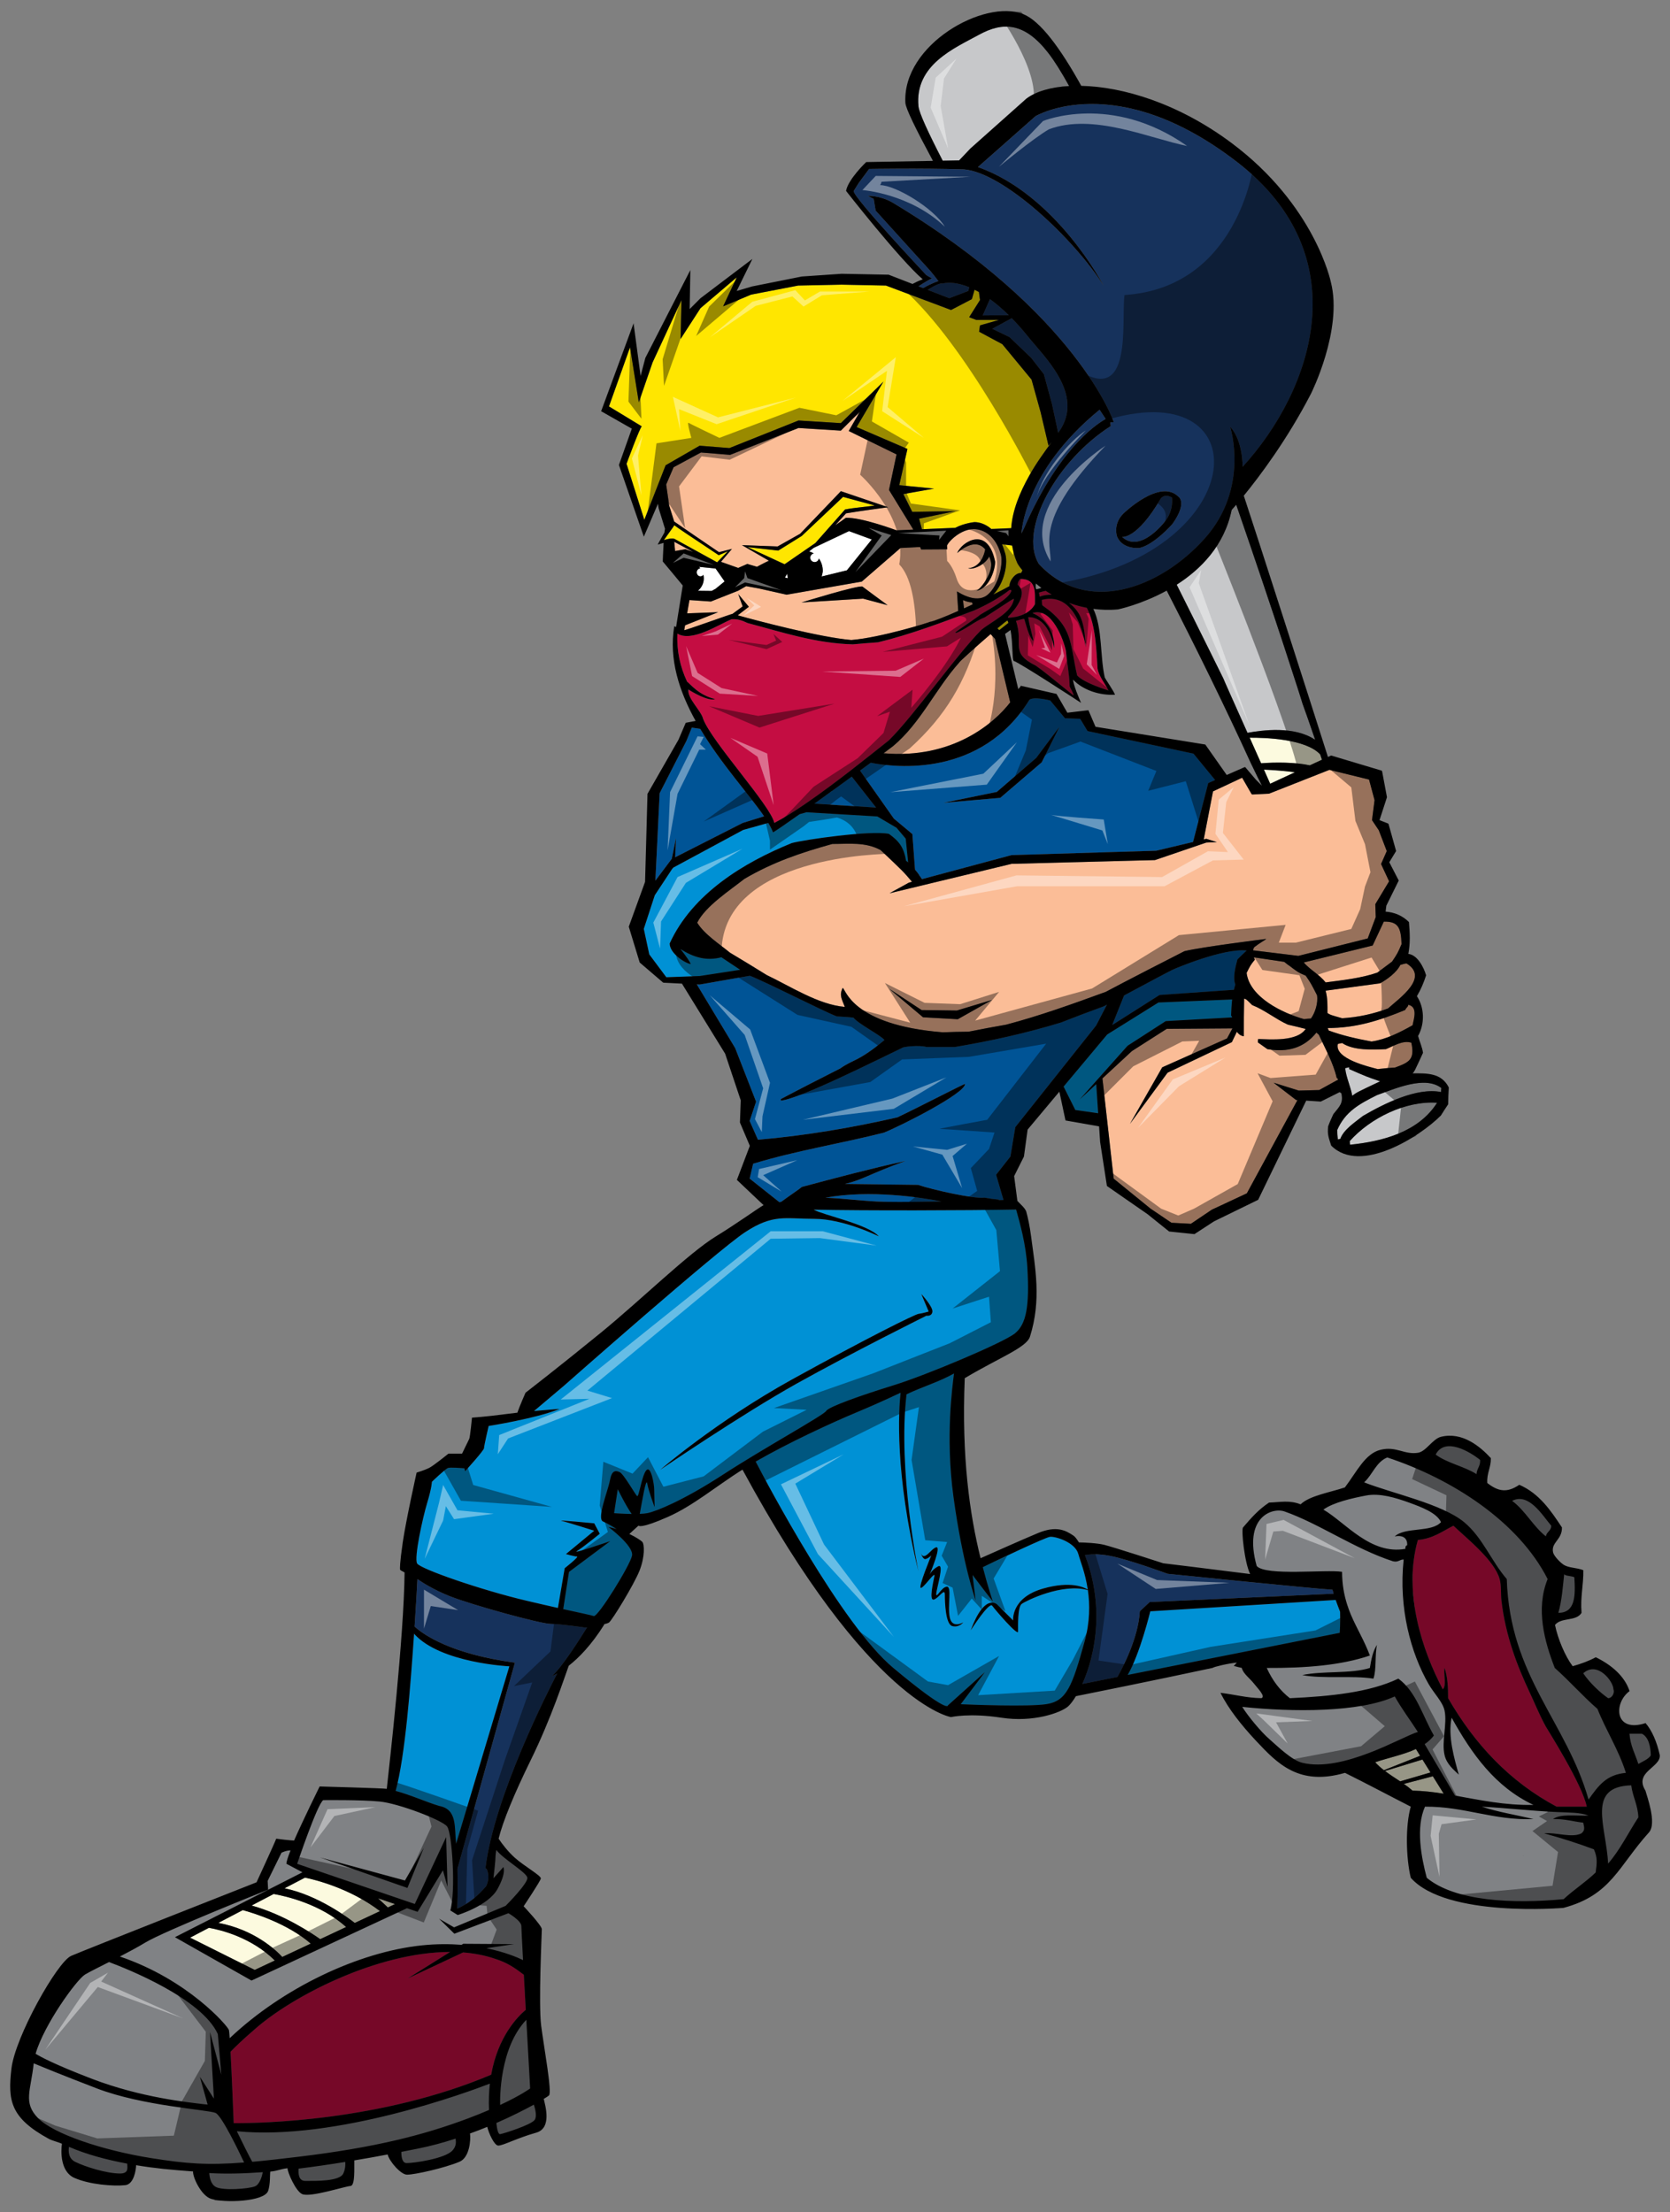 <?xml version="1.0" encoding="utf-8"?>
<!-- Generator: Adobe Illustrator 17.0.0, SVG Export Plug-In . SVG Version: 6.00 Build 0)  -->
<!DOCTYPE svg PUBLIC "-//W3C//DTD SVG 1.1//EN" "http://www.w3.org/Graphics/SVG/1.1/DTD/svg11.dtd">
<svg version="1.1" id="Layer_1" xmlns="http://www.w3.org/2000/svg" xmlns:xlink="http://www.w3.org/1999/xlink" x="0px" y="0px"
	 width="151px" height="200px" viewBox="0 0 151 200" style="enable-background:new 0 0 151 200;" xml:space="preserve">
<rect x="0" y="0" width="151" height="200" fill="#808080" stroke="none"/>
<path id="color9" style="fill:#0091D5;" d="M101.955,94.547l-4.323,4.846l1.489-1.378l0.175,2.632l-2.068-0.295l-1.059-2.118
	l3.944-4.711l4.633-2.891l6.665-0.274c-0.055,0.479-0.072,0.959-0.097,1.451c0.045,0.045,0.075,0.105,0.098,0.172l-6.007,0.336
	L101.955,94.547z M60.248,88.352l3.018-0.11l3.662-0.563c-0.599-0.406-1.403-0.928-1.698-1.131c-1.386,0.358-2.52,0-3.712-0.748
	c0,0,0.694,0.83,0.943,1.356c-0.443-0.028-1.911-0.941-1.911-1.855c2.048-4.484,6.674-7.309,11.049-9.081
	c1.135-0.305,7.059-1.163,8.775-0.83c0.971,0.691,1.357,1.272,1.553,2.436c0.038,0.016,0.107,0.074,0.188,0.147l-0.219-2.15
	l-0.829-0.982l-1.742-1.027l-6.409-0.378l-0.609,0.17c-1.144,0.81-2.055,1.439-2.41,1.647c-0.094-0.258-0.243-0.545-0.427-0.854
	l-2.271,0.635l-6.307,3.399l-0.116,0.125l-1.571,2.381l-0.993,3.04l0.495,2.307L60.248,88.352z M98.363,143.759
	c0.188,1.293,0.198,2.878-0.308,4.696c-1.111,4.003-1.611,5.339-3.446,5.617c-1.663,0.251-6.798,0.047-7.745,0.007l2.183-2.899
	l-3.337,3.002c0,0,0.111,0.834-4.948-3.391c-4.667-3.895-11.409-16.672-12.437-18.651c2.904-1.677,6.82-3.495,9.266-4.512
	c1.075-0.449,2.423-1.043,3.838-1.714c-0.169,1.55-0.55,7.256,1.61,16.146c0,0-1.88-9.134-1.073-16.001
	c1.462-0.701,2.953-1.127,4.295-1.886c-0.137,1.104-0.793,5.71-0.049,11.157c0.833,6.118,2.001,9.344,2.001,9.344l-0.278-2.285
	c0,0,1.169,1.557,1.835,2.391c0,0-0.399-1.137-0.909-3.095c1.225-0.587,5.648-2.695,6.082-2.742c0.501-0.056,2.28,0.501,2.559,1.557
	c0.15,0.572,0.627,1.684,0.854,3.219c-0.323-0.209-1.542-0.807-4.025-0.102c-2.946,0.833-2.723,2.889-2.723,2.889l-1.448-1.443
	c0,0-1.111-1.114-2.39,2.335c0,0,1.667-2.614,1.946-2.226c0.278,0.391,2.335,2.781,2.335,2.335c0-0.442-0.055-2.223,0.333-2.501
	C92.766,144.731,96.03,143.101,98.363,143.759z M83.206,140.228c0.011,0.032,0.019,0.063,0.027,0.094
	C83.206,140.228,83.196,140.175,83.206,140.228z M87.099,146.675c0,0-1.001,0.612-1.224-0.442c-0.222-1.058,0.223-2.836-0.275-2.78
	c-0.501,0.054-0.946,1.11-0.946,0.665c0-0.444,0.778-2.836,0.166-2.503c-0.537,0.295-0.73,0.675-0.771,0.76
	c0.095-0.224,1.082-2.59,0.604-2.483c-0.485,0.107-1.125,1.411-1.418,0.438c0.069,0.23,0.24,0.695,0.472,0.617
	c0.336-0.111,0.502-0.334,0.502-0.334s-1.225,2.948-0.947,2.948c0.279,0,1.337-1.613,1.225-1.056
	c-0.111,0.555-0.501,2.224-0.056,2.113c0.443-0.111,1.001-1.112,1.001-0.444c0,0.666,0.054,2.668,0.666,2.838
	C86.71,147.179,87.099,146.675,87.099,146.675z M65.41,133.302c-3.588,2.336-6.046,3.335-6.881,3.504
	c-0.177,0.034-0.416,0.055-0.68,0.063c0.221-1.153,0.568-3.37,0.68-2.732c0.124,0.708,0.667,2.126,0.667,2.126
	s-0.042-1.211-0.042-1.628c0-0.418-0.291-2.169-0.708-1.709c-0.417,0.459-0.667,2.458-0.834,2.335
	c-0.167-0.128-1.21-2.004-1.585-2.17c-0.377-0.165-0.71-0.165-0.876,0.751c-0.168,0.918-1.211,3.463-0.626,3.714
	c0.399,0.171,0.939,0.499,1.234,0.688c-0.231-0.069-0.477-0.135-0.736-0.189c0,0,2.295,1.71,2.129,2.586
	c-0.168,0.877-3.088,5.589-3.463,5.465c-0.251-0.083-1.045-0.243-2.76-0.625l0.521-3.365l3.726-2.779c0,0-3.559,1.223-3.002,0.892
	c0.555-0.337,2.058-1.56,2.058-1.56l-0.499-0.946c0,0-3.448-0.333-2.949-0.222c0.503,0.112,2.949,0.891,2.949,0.891l-2.558,2.112
	c0,0,0.778,0.222,1,0.222c0.223,0-1.112,1.056-1.112,1.056l-0.614,3.593c-0.768-0.173-1.693-0.382-2.804-0.645
	c-4.088-0.959-9.635-2.878-9.928-3.378c-0.292-0.502,0.5-4.129,0.919-5.505c0.417-1.378,0.417-1.877,0.417-1.877
	s1.209-1.169,1.461-1.252c0.208-0.07,1.17,0.005,1.484,0.031l0.06,0.261c0,0,1.71-1.876,1.71-2.085c0-0.21,0.417-2.002,0.417-2.002
	s4.254-0.667,6.421-1.544c0,0-1.063,0.076-2.318,0.191l2.694-2.275c0,0,13.846-12.224,16.391-13.892
	c2.545-1.669,3.588-1.208,6.258-1.208c2.668,0,5.837,1.584,5.837,1.584c-0.997-1.103-5.017-1.914-5.895-2.414
	c4.623,0.099,13.851,0.075,18.307-0.012c0.316,1.139,0.894,3.127,1.017,5.25c0.201,3.502-0.093,5.12-1.131,5.954
	c-1.045,0.836-7.968,3.756-10.928,4.673c-2.964,0.917-5.923,1.96-6.133,2.335C74.495,127.939,68.997,130.964,65.41,133.302z
	 M72.044,125.085c5.004-2.795,11.72-6.132,11.72-6.132s0.5,0.084,0.543-0.375c0.041-0.458-1.001-1.585-1.001-1.585l0.666,1.584
	c0,0-0.585,0.167-0.917,0.208c-0.335,0.043-4.631,2.171-11.429,5.924c-6.798,3.755-11.929,8.175-11.929,8.175
	S67.038,127.88,72.044,125.085z M55.525,136.806c0.003,0,0.784,0.06,1.59,0.071c-0.557-0.796-1.257-2.242-1.257-2.242
	L55.525,136.806z M121.171,145.719c-0.151-0.384-0.285-0.742-0.401-1.069l-16.763,1.027c0,0-0.931,3.859-2.044,5.753l19.176-3.807
	C121.139,147.623,121.203,146.677,121.171,145.719z M37.443,147.666c-0.328,4.803-0.812,11.125-1.669,14.249
	c1.353,0.362,2.802,1.022,3.944,1.36c1.653,0.311,1.356,1.928,1.523,3.423l4.817-16.047c0,0-6.216-0.291-8.593-2.918L37.443,147.666
	z"/>
<path id="color8" style="fill:#FBBD97;" d="M112.718,87.961c0.335-0.674,0.361-0.724,0.747-1.199
	c-0.026-0.07-0.055-0.139-0.081-0.209l2.734,0.408c0.214,0.172,0.415,0.332,0.445,0.335c0.666,0.498,0.751,0.61,1.498,0.913
	c0.472,0.692,0.472,0.692,1.023,1.771c0.11,0.693-0.166,1.579-0.552,2.105c-0.223,0-0.418,0.027-0.61,0.056
	C116.013,91.615,112.995,90.177,112.718,87.961z M125.315,94.853c-1.191,0.056-2.938,0.139-3.96-0.554
	c-0.139,0.028-0.276,0.056-0.39,0.083c-0.331,1.357,2.883,2.076,3.603,2.271c0.525-0.056,1.051-0.112,1.576-0.139
	c1.274-0.47,1.8-0.721,1.469-2.244C126.839,94.022,126.008,94.576,125.315,94.853z M124.114,85.483l-6.231,1.533
	c0.566,0.662,1.436,1.104,1.978,1.802c1.495-0.194,3.268-0.389,4.678-0.887c0.444-0.33,0.888-0.663,1.331-0.996
	c0.499-0.747,0.499-0.747,0.857-1.578c-0.049-1.526-0.321-2.054-1.601-2.037L124.114,85.483z M127.336,90.839
	c0,0.193-0.193,0.248-0.276,0.471c-2.353,0.969-4.459,1.634-7.006,1.634c0.027,0.054,0.056,0.138,0.084,0.222
	c1.274,0.469,2.549,0.746,3.876,0.996c1.329-0.194,2.518-0.803,3.709-1.468C127.862,92.031,128.194,91.033,127.336,90.839z
	 M124.789,88.9c-1.66,0.222-3.293,0.444-4.927,0.665c0.191,0.72,0.165,1.302,0.165,2.021c0.249,0.165,0.249,0.165,1.329,0.47
	c1.412-0.082,2.824-0.387,4.152-0.886c0.996-0.913,3.766-2.795,1.662-4.07c-0.194,0.027-0.389,0.083-0.556,0.139
	C126.284,87.93,125.426,88.542,124.789,88.9z M119.248,93.55c-0.082-0.083-0.165-0.137-0.22-0.192
	c-1.137,1.413-2.631,1.8-4.431,1.495c-0.304-0.222-0.581-0.415-0.859-0.609c0-0.11,0-0.222,0.028-0.305
	c1.108,0.027,3.516,0.249,4.291-0.914c-0.553-0.137-1.08-0.276-1.606-0.388c-1.106-0.497-2.104-1.328-3.236-1.771
	c-0.526-0.527-0.526-0.527-0.721-0.582c-0.027,1.134-0.027,2.271-0.027,3.407c-0.334-0.067-0.457-0.191-0.632-0.406l-0.451,0.935
	l-5.814,2.762l-3.401,4.627l2.918-5.112l5.859-2.612l0.49-0.904l-0.004-0.006l-5.939,0.044l-3.144,2.008l-2.668,2.471l1.018,9.065
	l3.329,2.707l1.896,1.28l1.755,0.094l1.896-1.279l3.163-1.475l4.577-8.431l-0.122-0.008l-2.037-1.563l2.274,0.711l1.849-0.047
	L121,97.605c-0.033-0.065-0.079-0.12-0.138-0.158C120.557,96.101,119.833,94.824,119.248,93.55z M86.726,59.903
	c-2.147,2.406-3.486,5.471-5.979,7.556c-0.168,0.13-0.469,0.356-0.856,0.644c6.212,0.544,9.99-2.699,11.451-4.604l-1.376-5.747
	l-0.397-0.423C88.295,58.427,86.697,59.866,86.726,59.903z M87.898,54.464c-0.292-0.022-0.474-0.065-0.827-0.212l0.094,0.75
	c0.257-0.116,0.516-0.235,0.775-0.356L87.898,54.464z M65.011,49.922l1.174-0.296l-0.996,1.168l1.558,0.552l0.824-0.36l0.875,0.257
	c0,0,0.61-0.333,1.077-0.55l-2.435-1.407l3.223,0.119l2.035-1.147l3.686-3.85l4.269,1.452c0,0-2.657,0.353-3.802,0.553l-0.974,1.071
	c0.369-0.244,0.698-0.473,0.954-0.669c1.442-0.051,4.583,1.133,4.583,1.133l1.509-0.065l-0.024-0.061l-2.164-3.524l0.681-3.215
	l-4.324-2.117l1.012-1.748l-1.725,1.718l-3.823-0.24l-6.188,2.428l-2.634-0.214l-2.477,1.335l-0.67,1.564l0.274,1.902l0.45,1.437
	c0,0.001,0,0.001,0,0.002C61.544,47.555,63.766,49.086,65.011,49.922z M62.668,49.9l-1.703-0.918l0.076,0.837l0.935-0.165
	L62.668,49.9z M66.237,55.495c-0.187,0.029-4.25,1.499-4.371,1.479l0.077-0.439l2.993-1.187l-2.806,0.106l0.21-1.205l1.936,0.135
	l2.471-0.978l0.721-0.412l1.133,0.206l2.523,0.566l6.796-1.184l3.502-3.038l1.776-0.091l0.09,0.224l2.365-0.015l-0.028-0.326
	c0.136-0.394,1.249-1.5,2.418-1.5h0.005c0.947,0.002,1.983,0.686,2.409,2.181c0.317,0.832-0.152,2.922-1.159,3.756
	c-0.693,0.575-1.711,0.349-2.769-0.302l0.111,1.765c-1.169,0.517-2.192,0.929-2.578,0.99c0.046,0.025-4.45,1.426-7.088,1.636
	c-2.853-0.24-8.614-1.77-10.269-2.232l1.005-0.772l-0.961-1.153l0.4,1.122L66.237,55.495z M86.546,50.001
	c1.311-1.118,2.086-0.87,2.534-0.333c-0.078,0.438-0.392,1.596-1.544,1.718c0.505,0.136,1.523-0.324,1.913-1.075
	c0.077,0.198,0.128,0.385,0.157,0.525c0.17,0.85-0.788,2.288-1.314,2.582c1.268-0.263,1.716-2.133,1.685-2.644
	C89.298,47.45,86.949,49.014,86.546,50.001z M72.468,54.469l5.572-0.346l2.219,0.592c0,0-2.021-1.479-2.269-1.677
	C77.744,52.841,72.468,54.469,72.468,54.469z M99.981,89.674c-2.962,1.08-5.954,2.16-8.999,2.963
	c-1.136,0.194-2.272,0.416-3.407,0.637c-0.775,0-1.55,0.028-2.323,0.056c-8.28-0.669-8.779-3.932-9.056-4.014
	c-0.329,0.664-0.082,0.996,0.193,1.716c-2.378-0.193-4.955-1.881-7.06-2.879c-1.106-0.693-2.214-1.357-3.322-2.023
	c-0.941-0.775-2.324-1.661-2.964-2.712c0.748-1.495,2.935-2.907,4.265-3.959c2.603-1.523,5.067-2.354,7.947-3.157
	c1.551,0,2.99-0.194,4.373,0.555c2.049,1.936,2.049,1.936,2.825,2.852c-0.011,0.009-0.021,0.017-0.03,0.025l-0.24,0.064
	l-1.754,0.962l11.04-2.661l12.964-0.34l4.643-1.584l0.953-0.039l-0.953-0.301l-0.235,0.056l0.84-4.344l2.633-1.233l0.85,1.471
	c0.018,0.029,0.05,0.045,0.082,0.044l1.501-0.074l5.463-2.155l3.581,0.878l0.498,1.864l-0.231,1.806l0.612,0.912l0.723,1.885
	l-0.516,1.169l0.726,1.563l-1.247,2.07l0.041,1.164l-0.727,1.933l-6.272,1.575l-4.089-0.499c0.008-0.039,0.007-0.074,0.018-0.114
	c0.04-0.141,0.127-0.228,0.23-0.274c0.274-0.238,0.911-0.584,0.932-0.647c0,0-5.784,0.719-7.392,1.108
	C106.375,86.355,101.475,88.873,99.981,89.674z M89.7,90.401l-3.185,0.96l-3.185-0.043l-2.923-1.92l3.054,2.574l3.141,0.175
	L89.7,90.401z"/>
<path id="color7" style="fill:#C7C8CA;" d="M94.753,4.749c0.583,0.747,1.229,1.784,1.918,3.031c-1.664,0.096-3.01,0.497-3.862,1.137
	l-5.059,4.505l-1.026,1.081L85.24,14.53c-1.288-2.497-2.134-4.32-2.191-4.912c-0.369-3.764,3.285-5.273,5.459-6.469
	C90.681,1.955,92.616,2.014,94.753,4.749z M124.511,99.007c-1.607,0.803-2.878,1.496-3.6,3.157c0,0.276,0.028,0.553,0.055,0.857
	c0.058-0.027,0.141-0.055,0.223-0.055c0.306-0.859,1.357-1.524,2.049-2.077c1.855-1.08,4.846-2.603,7.063-2.16
	c0-0.138,0-0.248,0.024-0.36C128.83,97.208,126.089,98.454,124.511,99.007z M122.077,103.493c2.934-0.304,6.171-1.135,7.861-3.793
	c-2.853-0.194-6.035,1.384-7.891,3.46C122.048,103.272,122.048,103.381,122.077,103.493z M124.788,97.762
	c-1.217-0.416-1.217-0.416-2.798-1.108v-0.167c-0.138,0.028-0.249,0.057-0.357,0.084c0.054,0.746,0.498,1.688,0.636,2.493
	C122.684,98.757,122.684,98.757,124.788,97.762z M111.778,45.633c-0.261,0.304-0.411,0.467-0.411,0.467
	c-0.668,3.245-2.813,5.382-4.971,6.761c2.205,4.39,4.147,8.337,4.217,8.478c-0.012,0.003,1.083,2.45,2.185,4.914
	c1.34-0.239,4.219-0.646,6.119,0.633c-0.458-1.335-0.98-2.84-1.156-3.302C117.773,63.553,115.256,55.675,111.778,45.633z"/>
<path id="color6" style="fill:#FCFADF;" d="M27.578,169.755c0.832,0.17,4.041,0.936,6.781,3.027l-2.282,1.07
	c-0.528-0.413-3.294-2.505-6.348-3.133L27.578,169.755z M17.192,175.181l5.841,2.918l1.816-0.853
	c-2.11-2.082-4.856-2.759-5.959-2.955L17.192,175.181z M24.746,171.233l-1.996,1.043c2.895,0.797,5.472,2.524,6.205,3.043
	l2.364-1.11l-0.028,0.009C29.004,172.138,25.826,171.423,24.746,171.233z M35.068,172.452l0.649-0.306l-1.533-0.524L35.068,172.452z
	 M19.744,173.845c3.237,0.616,5.164,2.417,5.78,3.082l2.575-1.206c-2.079-1.801-5.091-2.741-6.144-3.03L19.744,173.845z
	 M129.557,160.59l-2.623,0.69c0.275,0.19,0.541,0.392,0.787,0.61c0.934,0.016,1.868,0.125,2.816,0.275L129.557,160.59z
	 M128.616,159.078l-3.387,1.035c0.44,0.332,0.909,0.632,1.372,0.936l2.744-0.802L128.616,159.078z M128.028,158.127
	c-1.112,0.513-2.468,0.784-3.685,1.194c0.238,0.265,0.507,0.5,0.788,0.72l3.275-1.3L128.028,158.127z M114.849,70.857l2.239-1.038
	c-0.834-0.118-1.968-0.202-2.804-0.238C114.522,70.117,114.718,70.561,114.849,70.857z M112.995,66.694
	c0.364,0.815,0.723,1.615,1.034,2.314c1.253-0.1,3.118-0.102,4.402,0.188l1.102-0.511c-0.047-0.138-0.103-0.303-0.165-0.483
	C118.061,66.801,114.398,66.685,112.995,66.694z"/>
<path id="color5" style="fill:#005496;" d="M111.887,86.741c-0.167,0.637-0.442,1.634-0.193,2.27
	c-0.054,0.159-0.088,0.317-0.125,0.475l-6.726,0.471l-4.276,2.715l1.069-2.67c1.913-1.026,4.408-2.365,4.496-2.371
	c0.008-0.02,4.507-1.939,6.585-1.691C112.44,86.189,112.163,86.465,111.887,86.741z M80.819,74.006l-3.055-4.338
	c0.34-0.249,0.667-0.488,0.971-0.711c2.242,0.455,9.999,1.342,14.342-5.685c0.388-0.331,1.882,0.056,1.882,0.056l1.336,1.609
	l1.376,0.051l0.664,1.107l9.58,2.041l1.957,2.386l-0.622,0.272l-1.371,5.311c-0.002,0.005,0.005,0.009,0.005,0.015l-3.337,0.792
	L91.47,77.308l-8.105,2.174c-0.099-0.143-0.199-0.306-0.216-0.3c-0.044-0.108-0.212-0.328-0.412-0.56l-0.24-3.214L80.819,74.006z
	 M85.314,72.579l5.128-0.446l3.748-3.211l1.604-3.212l-2.097,2.81l-3.567,3.078L85.314,72.579z M67.15,74.404l1.938-0.603
	c-1.345-1.967-3.869-4.717-5.775-7.904l-0.759-0.115l-0.495,1.21l-2.415,4.722l-0.385,7.907l1.482-1.977l0.385-1.867l-0.079,1.729
	L67.15,74.404z M77.016,70.214c-1.095,0.798-2.283,1.658-3.378,2.443l5.579,0.356L77.016,70.214z M74.634,108.287
	c1.79,0.062,3.583,0.336,5.377,0.365c1.53,0.024,3.31,0.006,5.117-0.029C83.385,108.272,78.648,107.532,74.634,108.287z
	 M95.935,92.443c-3.186,0.97-6.313,1.662-9.606,2.215h-2.548c-0.665-0.194-2.16-0.027-2.217,0.084
	c-2.049,0.97-9.273,4.624-10.963,4.762v-0.138c1.772-0.941,3.571-1.855,5.371-2.769c1.217-0.858,1.589-0.574,3.999-2.568
	c-0.304-0.416-2.339-1.446-2.81-2.027c-0.497-0.056-0.997-0.083-1.494-0.111c-1.204-0.452-6.514-3.171-7.868-3.676l-4.533,0.794
	l-0.261-0.012l3.466,5.756l1.89,4.845l-0.581,1.744l0.752,1.7c4.22-0.359,8.536-1.087,12.611-2.025
	c1.992-0.943,6.033-3.048,6.118-3.02c0,0.859-5.759,3.766-7.338,4.404c-3.921,0.995-7.951,1.628-11.827,2.809l-0.313,1.345
	l2.684,2.13c0.054-0.009,0.106-0.019,0.162-0.026c0.572-0.431,1.832-1.272,1.855-1.344c3.102-0.831,6.229-1.659,9.387-2.354
	c-3.338,1.206-3.878,1.718-5.484,2.076c2.19,0.028,4.404,0.055,6.618,0.084c1.303,0.443,5.13,1.299,5.997,1.156
	c0.44,0.082,0.883,0.141,1.327,0.182c-0.013,0.015-0.025,0.026-0.037,0.042c0.149-0.004,0.296-0.008,0.443-0.011l-0.669-2.281
	l1.294-1.647l0.442-2.657l7.307-9.188l0.978-1.886c-0.102,0.055-0.196,0.105-0.275,0.147C98.51,91.447,97.21,91.946,95.935,92.443z"
	/>
<path id="color4" style="fill:#16325C;" d="M101.463,48.545c0,0,1.34,0.225,3.48-3.453c0,0,0.309-0.516,1.021-0.112
	c0,0,0.187,1.118-0.602,2.126C105.362,47.107,103.136,50.08,101.463,48.545z M89.51,27.045l-0.652,1.471l2.353-0.021
	C90.62,27.918,90.052,27.437,89.51,27.045z M85.213,25.635c-0.165-0.067-0.671,0.148-1.333,0.569l1.951,0.757l1.718-0.654
	l0.087-0.337C86.657,25.566,85.828,25.483,85.213,25.635z M99.973,37.876c-0.138-0.209-0.326-0.5-0.547-0.832
	c-6.896,5.628-7.063,11.185-7.063,11.185l0.233-0.483C95.623,40.819,98.892,38.488,99.973,37.876z M94.388,33.828l0.734,2.699
	l0.558,2.604c0.036-0.051,0.074-0.102,0.108-0.153c2.312-3.375-1.447-6.782-2.889-8.614c-0.483-0.597-0.955-1.121-1.417-1.593
	l-1.761,0.955l1.558,0.75l1.962,1.881L94.388,33.828z M53.081,147.128c-0.087,0.014-0.141,0.023-0.141,0.023
	s-2.211-0.334-3.128-0.334c-0.916,0-7.132-1.712-9.134-2.503c-1.443-0.573-2.472-1.231-2.935-1.552
	c-0.035,0.656-0.118,2.251-0.255,4.294c0.797,0.725,3.261,2.48,9.07,3.263l-5.192,18.62c0.046,1.913-0.021,3.612-0.021,3.612
	s1.125-0.418,2.251-1.626c0.125-0.136,0.249-0.267,0.365-0.397c0.075-0.148,0.245-0.565,0.18-1.064
	c-0.082-0.625-0.25-0.541-0.25-0.541c0.768-6.463,5.727-16.157,6.49-17.623c-0.307,0.168-0.483,0.23-0.483,0.23
	C50.758,150.838,52.504,148.067,53.081,147.128z M120.484,143.726c-1.457-0.07-14.92-1.442-14.92-1.442s-3.449-1.278-5.173-1.613
	c-1.165-0.227-1.922-0.145-2.292-0.07c0.6,1.499,1.148,3.783,1.015,6.3c-0.121,2.232-0.668,4.057-1.25,5.346l3.174-0.631
	c0.523-0.927,1.888-3.56,2.024-5.938l0.889-0.835l16.632-0.754C120.539,143.946,120.507,143.828,120.484,143.726z M93.918,50.966
	c-1.824-3.084,1.64-9.337,6.515-12.44l-0.037-0.335l0.313-0.027c0,0-3.275-9.829-20.073-19.891c-1.187-0.639-2.166-0.55-2.166-0.55
	c0.129,0.055,0.311,0.146,0.529,0.258l0.175,1.059l4.757,5.248c0.19,0.175,0.922,1.128,0.922,1.128s-0.537,0.148-1.379,0.631
	l-0.419-0.163c0.57-0.378,1.029-0.627,1.218-0.714c-0.156-0.085-0.541-0.277-0.595-0.382c0,0-6.506-6.922-6.488-7.509l0.463-0.739
	l0.937-1.262c0,0,4.616-0.085,8.565,0.038c3.551,0.28,9.938,6.235,12.636,10.52c0,0-4.239-8.208-11.364-10.728l5.205-4.599
	c0,0,7.259-4.334,18.246,4.159c10.988,8.493,6.826,20.582,0.479,27.543c0,0,0.051-2.359-1.125-3.625c0,0,1.79,5.535-2.308,10.107
	C104.827,53.264,98.182,55.63,93.918,50.966z M100.999,48.501c0.501,1.21,2.032,1.044,2.032,1.044
	c1.359-0.308,2.987-2.18,2.987-2.18c1.382-1.958,0.529-2.462,0.529-2.462c-1.683-1.676-4.969,1.524-4.969,1.524
	C100.603,47.391,100.999,48.501,100.999,48.501z"/>
<path id="color3" style="fill:#C40D42;" d="M143.475,163.338h-2.732c-4.265-2.274-7.412-5.662-9.807-9.805
	c0.006-1.026-0.062-1.977-0.321-2.735c-0.104,0.597,0.207,1.602-0.162,1.931c-1.839-3.486-3.614-8.729-2.251-13.503
	c1.378-0.124,2.216-0.789,3.215-1.288c1.302,1.228,3.716,3.145,4.181,4.824c0.168,0.598,0.097,1.369,0.159,1.929
	c0.381,3.248,1.447,5.963,2.575,8.358c0.467,0.997,0.914,2.107,1.446,3.055C139.968,156.44,143.068,161.314,143.475,163.338z
	 M98.268,54.953c-0.566-0.109-1.103-0.255-1.598-0.441c1.256,0.969,1.366,2.11,1.517,4.04c-0.046,0-0.577-5.188-3.986-4.317
	c0.013,0.394,0.013,0.394,0.062,0.506c2.814,1.94,2.463,3.486,3.132,6.327c0.634,0.703,2.833,1.356,2.833,1.356
	c-0.317-0.633-0.895-1.314-0.99-2.003C99.142,58.923,99.097,56.552,98.268,54.953z M95.098,53.759
	c-0.19-0.112-0.373-0.225-0.548-0.342c-0.197,0.046-0.391,0.086-0.605,0.157c0.017,0.113,0.033,0.239,0.064,0.366
	C94.4,53.795,94.715,53.765,95.098,53.759z M89.053,55.81c-0.938,0.366-1.747,1.111-2.621,1.42c-0.017-0.028-0.034-0.042-0.05-0.056
	c0.542-0.408,2.002-1.364,2.24-1.589c0.542-0.352,2.718-1.463,2.828-2.194c-0.046-0.056-0.046-0.056-0.158-0.056
	c-0.953,0.745-2.098,1.364-3.24,1.87c-2.798,1.041-5.689,2.151-8.661,2.868c-0.764,0.056-1.526,0.112-2.273,0.183
	c-3.335-0.084-6.339-1.083-9.517-1.927c-0.557-0.262-0.911-0.371-1.451-0.343c-1.192,0.491-3.61,2.101-4.897,1.3
	c-0.08,1.546,0.245,3.007,0.87,4.34c0.334,0.252,1.041,1.209,2.541,1.584c-0.625,0.208-2.067-0.635-2.416-0.875
	c-0.127,0.788,1.149,1.917,1.324,2.648c0.778,2.082,6.14,7.888,6.439,9.419c0.839-0.43,1.814-1.045,2.834-1.742
	c0.004-0.012,0.016-0.02,0.018-0.032l0.048-0.015c2.651-1.817,5.614-4.212,7.461-5.675c2.257-2.222,6.154-7.782,8.379-10.004
	c0.953-0.774,2.78-1.575,2.924-2.784C91.627,54.122,91.627,54.122,89.053,55.81z M93.58,54.628c0-1.154,0.139-2.288-1.339-2.288
	c-0.144,0.197-0.221,0.296-0.221,0.534c0.967,0.759-0.203,2.231-0.887,2.892c0,0.029,0.017,0.057,0.032,0.084
	C92.15,55.81,93.119,55.458,93.58,54.628z M96.378,58.832c-0.191-0.929-1.288-4.007-3.021-3.403c2.078,0.881,2.002,3.107,1.956,3.15
	c-0.208-1.167-0.844-2.784-2.337-2.784c0.064,0.478,0.064,0.478,0.461,2.095h-0.08c-0.397-0.562-0.54-1.293-0.746-1.926
	c-0.11-0.014-0.11-0.014-0.747,0.169c0.731,2.15-0.619,2.854,1.812,4.063c0.715,0.506,1.193,0.907,3.386,2.678
	c0.048-0.14-0.299-0.672-0.346-0.813C96.698,60.965,96.472,59.915,96.378,58.832z M44.778,177.098
	c-0.914-0.318-1.891-0.502-2.907-0.581l-4.99,2.345l3.819-2.388c-6.574,0.001-14.389,4.03-17.771,7.082
	c-0.972,0.827-1.685,1.529-2.085,1.938c0.108,2.035,0.232,5.093,0.286,6.458c2.29,0.015,13.296-0.152,23.285-4.38
	c0.608-3.43,2.371-5.233,3.126-5.868c-0.06-1.081-0.12-2.168-0.175-3.168C46.598,177.949,45.868,177.434,44.778,177.098z"/>
<path id="color2" style="fill:#808285;" d="M143.154,151.281c1.277-1.155,2.73,0.732,2.733,1.447
	c0.117,0.263-0.069,0.785-0.482,0.805C144.682,153.021,143.762,152.176,143.154,151.281z M139.778,138.903
	c0.063-0.421,0.479-0.488,0.483-0.966c-0.818-0.969-2.031-3.015-3.538-2.249C137.921,136.58,138.61,137.978,139.778,138.903z
	 M142.351,142.602c-0.177-0.13-0.891-0.11-0.917-0.299c-0.135,1.21-0.207,2.388-0.531,3.512
	C142.455,145.815,142.453,144.255,142.351,142.602z M127.397,135.845c-1.207-0.436-2.637-0.871-3.858-0.64
	c-1.315,0.248-2.982,0.632-3.879,1.277c1.971,1.141,4.263,4.123,7.416,3.545c-0.023-0.188,0.037-0.285,0.16-0.323
	c0.038-0.678-0.427-0.932-1.123-0.801c0.948-0.874,3.317-0.329,4.181-1.289C129.907,136.77,128.517,136.251,127.397,135.845z
	 M133.83,131.987c-0.886-0.714-3.18-2.109-4.019-0.48c1.04,0.778,2.581,1.059,3.695,1.768
	C133.532,132.764,133.873,132.565,133.83,131.987z M113.63,141.582c-1.238-4.43,1.396-5.319,2.513-4.933
	c3.104,1.083,6.358,3.39,9.811,4.505c0.49,0.115,0.585-0.165,0.963-0.162c-0.468,4.404,0.645,8.451,2.252,11.256
	c0.501,0.876,1.278,1.607,1.447,2.408c0.25,1.188-0.284,2.811,0,4.021c0.195,0.84,0.846,1.337,1.285,1.768
	c-0.396-1.428-1.011-3.49-0.644-5.146c1.82,3.271,3.931,6.252,7.396,7.88c-2.573,0.057-4.882-0.447-7.093-0.842l-2.743-4.651
	c0.317-0.22,0.602-0.473,0.833-0.779c-1.02-1.766-1.597-3.974-3.215-5.144c-2.61,1.247-6.12,1.599-9.809,1.77
	c-0.902-0.704-1.587-1.626-2.089-2.735c3.501,0.018,6.729-0.236,9.325-1.124c-0.519-1.382-1.192-2.452-1.716-3.686
	c-0.126-0.299-0.24-0.612-0.344-0.939c-0.265-0.835-0.448-1.77-0.455-2.942C119.926,141.871,114.451,142.508,113.63,141.582z
	 M124.506,148.709c-0.362,0.55-0.518,1.308-0.644,2.089c-1.709,0.545-4.26,0.245-6.109,0.643c1.887,0.365,4.483,0.014,6.431,0.322
	C124.473,150.927,124.301,149.629,124.506,148.709z M10.839,176.887c0.806-0.417,1.622-0.854,2.267-1.246
	c1.71-1.046,11.136-4.797,11.136-4.797L24.2,170.05l1.251-2.546c0,0,0.41-0.214,0.821-0.214c-0.214,0.533-0.359,0.968-0.379,1.208
	l1.455,0.774l-11.53,5.866l6.922,3.921l14.059-6.541l0.958,0.327l2.292-3.756l0.417,1.502l-0.125-4.504l-2.835,6.048l-10.637-3.631
	c0,0,1.813-5.381,2.355-5.756c0,0,3.401-0.041,5.112,0.127s5.63,1.668,6.09,2.252c0.458,0.585,0.792,5.882,0.292,7.592l0.668,0.416
	c0,0,2.752-0.834,3.587-2.336c0.835-1.5,0.541-2.001,0.541-2.001s-0.344,0.397-0.898,1.012c0.052-0.425,0.189-1.604,0.189-2.017
	c0-0.086,0.023-0.275,0.07-0.545c0.621,0.832,2.727,2.015,2.808,2.51c0.078,0.475-1.762,2.343-1.964,2.546l-4.66,1.944l-1.358-0.784
	l1.384,1.359l4.888-1.854c0,0,1.169,0.668,1.169,1.168c0,0.143,0.064,1.373,0.153,3.071c-0.515-0.252-1.658-0.735-3.311-1.074
	l2.486-0.371l-4.584-0.03l-0.148,0.093c-1.071-0.081-2.26-0.088-3.579,0.048c-5.775,0.6-12.615,3.87-17.389,8.395
	c-0.027-0.417-0.054-0.688-0.073-0.747C20.573,183.153,16.997,178.974,10.839,176.887z M38.322,167.058l-1.707,2.956l-7.667-2.082
	l7.891,2.754L38.322,167.058z M112.321,154.316c0.528,0.848,1.688,2.256,2.479,2.939c0.723,0.632,1.988,1.876,2.939,2.113
	c3.674,0.918,9.084-2.396,10.463-2.783c-0.687-1.08-1.456-2.077-2.089-3.214C122.948,154.824,116.885,154.801,112.321,154.316z
	 M144.12,167.197c0.33,0.744,0.282,1.22,0.159,2.091c-0.898,0.872-1.981,1.556-2.895,2.411c-4.604,0.438-9.813,0.2-12.378-1.931
	c-0.501-1.879-1.002-4.539-0.16-6.431c3.569-0.03,6.164,1.252,9.806,1.125c-1.549-0.381-3.224-0.635-4.662-1.125
	c2.089,0.115,4.536,0.384,6.753,0.485c1.089,0.048,2.136,0.027,2.893,0.319c-1.122,0.056-2.545-0.187-3.215,0.32
	c1.053-0.036,1.817,0.222,2.733,0.322c0.116,0.493,0.155,0.698-0.16,0.967c-0.868,0.445-2.368-0.12-3.375,0
	C141.176,166.174,142.677,166.656,144.12,167.197z M137.76,167.773l-0.018-0.011l0.003,0.028
	C137.75,167.783,137.756,167.779,137.76,167.773z M148.46,156.747h-1.125c0.08,1.099,0.522,1.836,0.804,2.734
	c0.336-0.201,0.925-0.438,1.124-0.775C149.252,157.911,149.06,157.035,148.46,156.747z M145.405,168.484
	c1.074-1.231,1.824-2.785,2.733-4.18c-0.046-1.134-0.508-1.851-0.644-2.895C143.412,161.531,145.23,165.077,145.405,168.484z
	 M144.44,154.499c-1.352-1.17-2.519-2.52-3.859-3.701c-0.917-2.357-1.751-5.327-0.645-8.036c-2.635-5.188-8.619-9.053-14.503-10.995
	c-1.023,0.421-1.329,1.564-2.091,2.251c2.554,1.006,7.038,1.945,9.039,3.597c1.667,1.379,2.453,3.517,3.859,5.147
	c0.279,8.828,5.377,12.845,7.395,19.935c0.924-1.301,1.613-2.246,3.377-2.413C146.347,158.164,145.23,156.493,144.44,154.499z
	 M27,196.062c-0.043,0.484,0.014,1.111,0.593,1.111c0.946,0,3.116,0.057,3.448-0.668c0.186-0.4,0.2-0.787,0.176-1.05
	C29.816,195.685,28.398,195.893,27,196.062z M18.404,190.236c0.138,0.017,0.25,0.025,0.371,0.037l-0.698-2.511l1.267,1.975
	l-0.355-6.027l1.022,3.86l-0.314-3.673c-1.47-3.235-8.247-5.918-9.839-6.51c-0.952,0.482-1.784,0.896-2.172,1.13
	c-0.753,0.449-3.708,4.526-4.466,7.159c0.403,0.255,1.663,0.951,5.09,2.265C12.773,189.652,17.069,190.071,18.404,190.236z
	 M6.236,194.094c-0.06,0.37-0.068,1.044,0.559,1.356c0.891,0.443,2.836,1.056,4.061,1.056c0.805,0,0.659-0.534,0.647-0.895
	C9.582,195.252,7.807,194.771,6.236,194.094z M19.488,191.027c-0.668-0.292-6.591-0.626-10.719-2.211
	c-3.271-1.255-5.101-2.013-5.722-2.271c-0.257,2.456-0.984,3.535,0.381,4.941c1.375,1.419,5.799,2.922,10.261,3.63
	c3.176,0.505,5.065,0.649,8.382,0.391C21.614,194.531,20.054,191.276,19.488,191.027z M18.922,196.464
	c0.022,0.358,0.129,1.026,0.609,1.265c0.667,0.335,2.891,0.169,3.504-0.055c0.438-0.159,0.646-0.89,0.729-1.29
	C22.027,196.513,20.383,196.551,18.922,196.464z M44.88,191.939c0.05,0.482,0.151,1.04,0.342,1.009
	c0.334-0.054,2.781-0.835,3.116-1.28c0.233-0.311,0.059-1.001-0.068-1.389C47.431,190.74,46.258,191.335,44.88,191.939z
	 M37.843,194.241c-0.504,0.1-1.022,0.203-1.553,0.306c-0.005,0.439,0.066,1.014,0.48,1.014c0.667,0,3.391-0.388,4.114-1.108
	c0.358-0.362,0.375-0.775,0.301-1.101C40.102,193.705,38.974,194.015,37.843,194.241z M21.416,192.683
	c0.514,1.061,1.121,2.281,1.393,2.764c1.181-0.106,2.541-0.257,4.188-0.457c6.923-0.833,11.302-1.96,15.308-3.461
	c0.711-0.267,1.343-0.521,1.911-0.766c-0.037-0.863-0.004-1.657,0.079-2.386C42.393,189.111,30.399,193.565,21.416,192.683z
	 M45.223,190.31c1.895-0.885,2.712-1.491,2.712-1.491s-0.165-2.955-0.345-6.211C45.141,185.18,45.206,189.796,45.223,190.31z"/>
<path id="color1" style="fill:#FFE600;" d="M91.097,56.099c0.035,0.062,0.059,0.144,0.088,0.216l-0.836,0.658l-0.164-0.168
	C90.679,56.389,91.044,56.099,91.097,56.099z M94.803,40.286l-0.711-3.019l-0.818-2.945l-2.645-3.205l-2.1-1.129l0.082-0.573
	l1.718-0.491h-2.045l-0.654-0.246l0.981-1.554l-0.098-0.723c-0.134-0.076-0.265-0.145-0.394-0.209l-0.244,0.852l-1.881,0.981
	l-5.889-2.208l-4.008-0.082l-3.924,0.082l-4.253,0.818l-2.536,1.063l1.227-2.617l-3.271,2.78l-1.799,2.781l0.081-3.517l-2.617,5.644
	l-1.244,3.605l-0.794-4.975l-1.904,5.345l2.963,1.8c-0.199,0.187-1.375,3.387-1.375,3.387l1.608,5.065l1.928-4.931l3.073-1.769
	l2.694,0.214l6.249-2.493l3.826,0.238l3.858-3.759l-2.431,4.114l4.596,1.977l-0.742,3.277l3.153,0.31l-2.782,0.495l0.804,1.607
	l3.892-0.062l-3.273,0.68l0.256,0.955l3.011-0.128c0.818-0.431,1.742-0.518,1.743-0.518c0.433,0.001,0.998,0.166,1.526,0.625
	l1.792-0.077c0.112-1.609,0.763-3.201,1.634-4.752c0.628-1.125,1.338-2.086,2.018-3.026C94.992,40.079,94.899,40.184,94.803,40.286z
	 M91.517,49.321l-0.918-0.117c0.089,0.21,0.172,0.437,0.244,0.69c0.381,0.997-0.06,2.862-1.027,3.854
	c0.623-0.308,1.145-0.577,1.452-0.752c0.021-0.224,0.071-0.382,0.163-0.549c0.278-0.463,0.588-0.649,0.905-0.648l0.113-0.236
	c-0.278-0.334-0.446-0.594-0.488-0.71C91.735,50.342,91.604,49.832,91.517,49.321z M72.492,48.458l-2.123,1.321l-2.777-0.315
	l2.313,1.07l1.037,0.479l0.031-0.021l2.75-1.896l0.389-0.439l0.552-0.624l1.743-1.97c0.891-0.175,2.031-0.244,2.679-0.364
	c-0.67-0.187-1.924-0.524-2.857-0.773L72.492,48.458z M64.931,50.16c-2.78-1.851-3.67-2.444-3.953-2.666
	c-0.002-0.001-0.006-0.004-0.008-0.006c-0.056,0.113-0.643,0.906-0.941,1.34c0.236-0.071,0.522-0.142,0.737-0.143
	c0.098-0.001,0.176,0.013,0.237,0.042l0.005,0.003l2.974,1.635l0.859,0.472l0.122-0.125l0.853-0.873l-0.828,0.356L64.931,50.16z"/>
<path id="fill" style="fill:#FFFFFF;" d="M78.824,48.774l-2.249,2.788l-2.28,0.559c0.044-0.164,0.101-0.386,0.101-0.505
	c0-0.426-0.135-0.814-0.351-1.125c-0.036,0.184-0.189,0.326-0.384,0.326c-0.219,0-0.398-0.178-0.398-0.398
	c0-0.191,0.138-0.343,0.317-0.381c-0.129-0.083-0.269-0.144-0.415-0.186l0.407-0.32l3.194-1.513L78.824,48.774z M70.973,52.213
	l0.255,0.067c-0.021-0.114-0.041-0.267-0.054-0.412L70.973,52.213z M63.206,51.247c0.043,0.042,0.079,0.091,0.116,0.139
	c-0.18,0.008-0.323,0.164-0.323,0.36c0,0.201,0.15,0.363,0.338,0.363c0.108,0,0.199-0.059,0.261-0.145
	c0.023,0.105,0.038,0.214,0.038,0.327c0,0.457-0.213,0.854-0.536,1.121l1.243,0.015l0.359-0.196l0.815-0.666l-0.815-1.166
	L63.206,51.247z"/>
<path id="outline" d="M123.862,150.798c0.126-0.781,0.281-1.539,0.644-2.089c-0.205,0.92-0.033,2.218-0.322,3.055
	c-1.947-0.309-4.544,0.043-6.431-0.322C119.602,151.043,122.153,151.343,123.862,150.798z M148.782,161.891
	c0.102,0.425,1.059,2.952,0.316,3.775c-2.785,3.085-3.414,5.674-7.733,6.824c0,0-10.591,0.908-13.805-2.722
	c-0.425-1.764-0.503-4.682,0-6.431c-1.988-1.014-3.944-2.061-5.949-3.055c-4.165,1.214-6.11-0.839-8.039-2.895
	c-1.335-1.423-2.531-2.939-3.215-4.34c1.251,0.144,2.328,0.458,3.697,0.484c0.416-0.15-0.326-0.879-0.643-1.285
	c-0.396-0.515-1.013-0.929-1.128-1.45c-0.246-0.052-0.484-0.118-0.725-0.184c0.09-0.103,0.184-0.2,0.277-0.297
	c-0.803,0.07-2.094,0.386-2.19,0.477c-5.479,1.175-11.051,2.294-12.36,2.557c-0.285,0.47-0.549,0.793-0.732,0.946
	c-0.668,0.557-3.117,1.445-6.007,1.001c-2.891-0.444-4.56-0.055-4.56-0.055s-7.379-1.162-18.853-22.38
	c-2.456,1.566-4.479,3.279-6.73,4.275c-2.542,1.128-2.669,0.793-2.669,0.793l-0.83,0.755c0.628,0.298,1.049,0.59,1.165,0.706
	c0.209,0.208,0.25,1.378-0.251,2.628c-0.501,1.251-2.462,4.463-2.753,4.671c-0.075,0.055-0.254,0.112-0.479,0.165l0.062,0.001
	c-1.183,1.896-2.341,3.051-3.221,3.74c-0.413,1.106-1.555,4.703-3.452,8.564c-1.483,3.024-2.508,5.513-2.89,7.072
	c0.293,0.455,0.85,1.175,1.47,1.73c0.84,0.753,2.39,1.619,2.348,1.872c-0.042,0.247-1.556,2.509-1.556,2.509
	s1.645,1.742,1.645,2.075s-0.311,6.768-0.06,8.729c0.251,1.959,1.001,6.005,0.709,6.298c-0.042,0.043-0.208,0.155-0.475,0.316
	c0.127,0.583,0.768,2.643-0.685,3.052c-1.78,0.503-2.985,1.168-3.427,1.168c-0.353,0-0.851-1.087-0.997-1.694
	c-0.588,0.243-0.921,0.372-1.56,0.6c0.084,0.602-0.05,2.183-0.949,2.555c-1.335,0.56-4.023,1.168-4.745,1.168
	c-0.572,0-1.611-1.225-1.753-1.825c-1.092,0.206-1.858,0.343-3.014,0.536c-0.019,0.635,0.096,2.271-0.343,2.311
	c-0.61,0.057-3.658,1.064-4.38,0.73c-0.57-0.262-1.319-1.956-1.314-2.335c-0.706,0.082-0.873,0.245-1.558,0.304
	c-0.047,0.235,0.015,1.11-0.194,1.739c-0.333,1-4.004,1.11-5.172,0.722c-0.907-0.304-1.662-1.98-1.618-2.473
	c-2.005-0.151-3.342-0.266-5.15-0.564c-0.006,0.417-0.199,1.723-0.981,1.805c-1.056,0.111-3.208-0.045-4.599-0.657
	c-1.291-0.567-1.223-2.434-1.126-3.09c-0.214-0.102-0.93-0.304-1.136-0.413c-3.544-1.919-3.766-3.493-3.432-6.373
	c0.334-2.877,4.151-9.657,5.401-10.198c1.25-0.542,16.762-6.651,16.762-6.651s1.614-3.494,1.78-3.943
	c0.212,0.038,1.308,0.16,1.614,0.169c0.815-1.86,2.311-4.89,2.311-4.89s5.82,0.158,6.071,0.214c0.244-2.24,1.548-13.676,1.61-19.563
	c-0.228-0.114-0.413-0.222-0.413-0.268c0-0.127-0.042-0.46,0.249-2.463c0.292-2.003,1.252-6.297,1.252-6.297s0.708-0.21,1.127-0.418
	c0.415-0.211,1.752-1.294,1.752-1.294h1.228c0.159-0.328,0.58-1.197,0.65-1.334c0.081-0.168,0.249-1.92,0.249-1.92
	s1.251-0.082,3.129-0.332c0.301-0.04,0.634-0.081,0.974-0.118c0.195-0.57,0.736-1.801,0.736-1.801s3.125-2.419,6.755-5.382
	c3.631-2.96,8.009-7.259,10.469-8.761c1.778-1.083,3.88-2.59,4.274-2.805c0.01-0.003,0.025-0.005,0.035-0.008l-2.419-2.29
	l1.171-3.078l-0.895-2.109l0.072-2.009l-1.411-4.216l-3.905-6.333l-1.691-0.085l-2.128-1.822l-0.988-3.239l1.472-4.051l0.22-7.961
	l2.8-4.887l0.659-1.537l0.893-0.167c-1.468-2.646-2.437-5.564-1.932-8.568c0.039,0.026,0.101,0.053,0.166,0.079l0.601-3.756
	c-0.15-0.197-1.807-2.171-1.807-2.171s0.03-0.877,0.078-1.682c-0.288,0.077-0.537,0.155-0.537,0.155s0.294-0.543,0.609-1.087
	c0.018-0.157,0.036-0.279,0.055-0.337l-0.584-1.883l-0.056-0.384l-1.275,2.976l-2.252-6.483l1.164-3.282l-2.773-1.578l2.932-7.948
	l0.635,4.763l0.429-1.634l4.07-7.944l-0.062,3.528l0.981-0.982l4.691-3.552l-1.419,2.898l1.39-0.409l4.499-0.899l3.598-0.246
	l4.253,0.082l2.155,0.836c0.299-0.158,0.604-0.304,0.927-0.417c-2.145-1.861-6.933-7.993-6.933-7.993
	c0.173-1.042,1.819-2.609,1.819-2.609l6.036-0.107c-1.543-2.866-2.466-4.736-2.493-5.255c-0.279-5.258,7.128-9.408,10.649-8.017
	c1.532,0.605,3.351,3.051,5.256,6.489c3.75,0.079,8.763,1.571,13.569,5.152c7.589,5.659,9,12.597,9,12.597
	c1.095,4.305-1.788,10.059-1.788,10.059c-2.164,4.195-4.682,7.527-6.087,9.248c0.037,0.111,0.073,0.223,0.103,0.309
	c0.863,2.589,5.754,17.787,7.507,23.311l0.287-0.133l4.549,1.361c0.031,0.01,0.055,0.036,0.061,0.069l0.439,2.34l-0.674,2.074
	l0.743,0.292c0.034,0.005,0.065,0.03,0.075,0.063l0.682,2.438l-0.616,1.014l0.855,1.652l-1.122,2.272l-0.067,0.539
	c0.806,0.06,1.539,0.371,2.112,0.945c0.081,1.022,0.136,1.855-0.057,2.878c0.831,0.084,1.412,1.246,1.606,1.937
	c-0.222,0.693-0.471,1.275-0.83,1.884c0.689,1.052,0.718,2.492,0.107,3.599c0.169,0.609,0.36,0.97,0.445,1.523
	c-0.775,1.687-0.775,1.687-0.942,1.853c1.301,0,2.602-0.054,3.273,1.277c-0.027,0.497-0.056,0.995-0.056,1.521
	c-0.221,0.334-0.442,0.666-0.663,1.024c-1.91,1.911-7.282,5.347-9.913,2.715c-0.222-0.692-0.361-0.997-0.278-1.744
	c0.141-0.389,0.306-0.748,0.473-1.107c0.581-0.721,0.913-0.998,0.719-1.882c-0.059-0.04-0.108-0.071-0.155-0.099l-1.701,0.85
	l-1.318-0.085l-4.346,8.967l-3.989,1.947l-1.772,1.155l-2.289-0.238l-1.941-1.559l-3.683-2.556l-0.615-3.982l-0.094-1.409
	l-3.036-0.533l-0.555-2.603l-2.871,3.429l-0.332,2.435l-0.886,1.771l0.292,2.24c0.269,0.3,0.642,0.589,0.795,0.94
	c0.16,0.576,0.317,1.303,0.438,2.22c0.375,2.878,0.96,5.8-0.098,9.124c-0.311,0.973-2.824,1.922-5.701,3.631
	c-0.066,0.037-0.131,0.075-0.193,0.113c-0.294,7.184,0.449,12.31,1.431,16.278c0.893-0.399,3.731-1.664,5.172-2.267
	c1.724-0.722,2.558-0.221,3.225,0.223c0.133,0.089,0.306,0.302,0.492,0.613c0.543,0.013,1.637,0.058,2.289,0.219
	c0.891,0.223,5.339,1.669,5.339,1.669s3.909,0.469,7.858,0.973c-0.518-1.061-0.815-4.012-0.646-4.209
	c0.819-0.958,1.396-1.605,2.354-2.253c1.042-0.034,1.854-0.237,2.854,0.161c0.808-0.794,2.761-1.102,4.006-1.532
	c1.076-1.421,1.824-3.054,3.214-3.398c1.422-0.355,2.16,0.464,3.39,0.268c0.745-0.117,1.323-1.26,2.092-1.447
	c1.932-0.47,3.537,0.885,4.502,1.932c0.013,0.867-0.379,1.334-0.324,2.248c0.984,0.767,1.783,0.917,2.896,0.16
	c1.793,0.78,2.837,2.311,3.857,3.861c0.015,1.126-1.001,1.334-0.804,2.251c0.069,0.315,0.627,0.907,0.964,1.123
	c0.45,0.288,1.129,0.242,1.77,0.484c0.024,1.363-0.279,2.398-0.16,3.857c-0.485,0.802-1.829,0.379-2.4,1.095
	c0.263,1.29,0.928,2.842,1.597,3.73c0.752-0.214,1.461-0.467,2.089-0.809c1.375,0.667,2.608,1.686,3.056,3.06
	c-1.467,1.078-1.376,3.813,1.447,2.894c0.563,0.649,1.022,1.68,1.285,2.894C150.18,159.802,147.708,160.186,148.782,161.891z
	 M140.903,145.815c1.552,0,1.55-1.56,1.448-3.213c-0.177-0.13-0.891-0.11-0.917-0.299C141.3,143.513,141.227,144.69,140.903,145.815
	z M143.154,151.281c0.607,0.895,1.527,1.739,2.251,2.252c0.413-0.02,0.6-0.542,0.482-0.805
	C145.884,152.014,144.432,150.126,143.154,151.281z M136.724,135.689c1.197,0.892,1.887,2.289,3.055,3.215
	c0.063-0.421,0.479-0.488,0.483-0.966C139.443,136.969,138.23,134.923,136.724,135.689z M129.811,131.507
	c1.04,0.778,2.581,1.059,3.695,1.768c0.025-0.511,0.366-0.709,0.323-1.287C132.944,131.274,130.65,129.878,129.811,131.507z
	 M119.66,136.482c1.971,1.141,4.263,4.123,7.416,3.545c-0.023-0.188,0.037-0.285,0.16-0.323c0.038-0.678-0.427-0.932-1.123-0.801
	c0.948-0.874,3.317-0.329,4.181-1.289c-0.387-0.845-1.776-1.363-2.896-1.77c-1.207-0.436-2.637-0.871-3.858-0.64
	C122.224,135.453,120.557,135.837,119.66,136.482z M130.615,150.798c0.26,0.758,0.327,1.709,0.321,2.735
	c2.395,4.143,5.542,7.53,9.807,9.805h2.732c-0.407-2.024-3.508-6.897-3.697-7.234c-0.532-0.947-0.979-2.058-1.446-3.055
	c-1.128-2.396-2.194-5.11-2.575-8.358c-0.063-0.56,0.009-1.331-0.159-1.929c-0.465-1.68-2.879-3.597-4.181-4.824
	c-0.999,0.499-1.837,1.164-3.215,1.288c-1.363,4.774,0.412,10.017,2.251,13.503C130.822,152.4,130.511,151.395,130.615,150.798z
	 M113.63,141.582c0.821,0.926,6.296,0.289,7.718,0.525c0.007,1.173,0.19,2.107,0.455,2.942c0.104,0.326,0.218,0.64,0.344,0.939
	c0.523,1.233,1.197,2.304,1.716,3.686c-2.597,0.888-5.824,1.142-9.325,1.124c0.502,1.109,1.187,2.031,2.089,2.735
	c3.688-0.171,7.198-0.522,9.809-1.77c1.618,1.17,2.194,3.378,3.215,5.144c-0.231,0.307-0.516,0.56-0.833,0.779l2.743,4.651
	c2.211,0.395,4.52,0.898,7.093,0.842c-3.465-1.628-5.575-4.608-7.396-7.88c-0.367,1.655,0.247,3.718,0.644,5.146
	c-0.439-0.431-1.09-0.928-1.285-1.768c-0.284-1.211,0.25-2.833,0-4.021c-0.169-0.801-0.946-1.532-1.447-2.408
	c-1.607-2.805-2.72-6.852-2.252-11.256c-0.378-0.003-0.473,0.277-0.963,0.162c-3.452-1.115-6.707-3.422-9.811-4.505
	C115.026,136.263,112.391,137.152,113.63,141.582z M101.955,94.547l3.45-2.228l6.007-0.336c-0.022-0.067-0.053-0.127-0.098-0.172
	c0.024-0.492,0.042-0.972,0.097-1.451l-6.665,0.274l-4.633,2.891l-3.944,4.711l1.059,2.118l2.068,0.295l-0.175-2.632l-1.489,1.378
	L101.955,94.547z M111.887,86.741c0.276-0.276,0.554-0.553,0.83-0.802c-2.078-0.248-6.577,1.671-6.585,1.691
	c-0.088,0.006-2.583,1.345-4.496,2.371l-1.069,2.67l4.276-2.715l6.726-0.471c0.037-0.158,0.071-0.316,0.125-0.475
	C111.444,88.375,111.72,87.378,111.887,86.741z M120.999,97.605c-0.033-0.065-0.079-0.12-0.138-0.158
	c-0.304-1.347-1.028-2.624-1.613-3.897c-0.082-0.083-0.165-0.137-0.22-0.192c-1.137,1.413-2.631,1.8-4.431,1.495
	c-0.304-0.222-0.581-0.415-0.859-0.609c0-0.11,0-0.222,0.028-0.305c1.108,0.027,3.516,0.249,4.291-0.914
	c-0.553-0.137-1.08-0.276-1.606-0.388c-1.106-0.497-2.104-1.328-3.236-1.771c-0.526-0.527-0.526-0.527-0.721-0.582
	c-0.027,1.134-0.027,2.271-0.027,3.407c-0.334-0.067-0.457-0.191-0.632-0.406l-0.451,0.935l-5.814,2.762l-3.401,4.627l2.918-5.112
	l5.859-2.612l0.49-0.904l-0.004-0.006l-5.939,0.044l-3.144,2.008l-2.668,2.471l1.018,9.065l3.329,2.707l1.896,1.28l1.755,0.094
	l1.896-1.279l3.163-1.475l4.577-8.431l-0.122-0.008l-2.037-1.563l2.274,0.711l1.849-0.047L120.999,97.605z M113.465,86.762
	c-0.386,0.476-0.412,0.525-0.747,1.199c0.277,2.215,3.295,3.654,5.205,4.18c0.192-0.029,0.388-0.056,0.61-0.056
	c0.386-0.527,0.662-1.413,0.552-2.105c-0.552-1.079-0.552-1.079-1.023-1.771c-0.747-0.303-0.832-0.415-1.498-0.913
	c-0.03-0.003-0.231-0.163-0.445-0.335l-2.734-0.408C113.41,86.623,113.438,86.692,113.465,86.762z M124.568,96.654
	c0.525-0.056,1.051-0.112,1.576-0.139c1.274-0.47,1.8-0.721,1.469-2.244c-0.774-0.249-1.605,0.305-2.298,0.582
	c-1.191,0.056-2.938,0.139-3.96-0.554c-0.139,0.028-0.276,0.056-0.39,0.083C120.635,95.74,123.849,96.458,124.568,96.654z
	 M121.99,96.654v-0.167c-0.138,0.028-0.249,0.057-0.357,0.084c0.054,0.746,0.498,1.688,0.636,2.493
	c0.416-0.307,0.416-0.307,2.52-1.302C123.571,97.346,123.571,97.346,121.99,96.654z M129.938,99.7
	c-2.853-0.194-6.035,1.384-7.891,3.46c0,0.112,0,0.221,0.029,0.333C125.011,103.189,128.248,102.358,129.938,99.7z M124.511,99.007
	c-1.607,0.803-2.878,1.496-3.6,3.157c0,0.276,0.028,0.553,0.055,0.857c0.058-0.027,0.141-0.055,0.223-0.055
	c0.306-0.859,1.357-1.524,2.049-2.077c1.855-1.08,4.846-2.603,7.063-2.16c0-0.138,0-0.248,0.024-0.36
	C128.83,97.208,126.089,98.454,124.511,99.007z M127.336,90.839c0,0.193-0.193,0.248-0.276,0.471
	c-2.353,0.969-4.459,1.634-7.006,1.634c0.027,0.054,0.056,0.138,0.084,0.222c1.274,0.469,2.549,0.746,3.876,0.996
	c1.329-0.194,2.518-0.803,3.709-1.468C127.862,92.031,128.194,91.033,127.336,90.839z M127.171,87.101
	c-0.194,0.027-0.389,0.083-0.556,0.139c-0.331,0.69-1.189,1.302-1.826,1.661c-1.66,0.222-3.293,0.444-4.927,0.665
	c0.191,0.72,0.165,1.302,0.165,2.021c0.249,0.165,0.249,0.165,1.329,0.47c1.412-0.082,2.824-0.387,4.152-0.886
	C126.505,90.258,129.274,88.375,127.171,87.101z M125.126,83.321l-1.012,2.162l-6.231,1.533c0.566,0.662,1.436,1.104,1.978,1.802
	c1.495-0.194,3.268-0.389,4.678-0.887c0.444-0.33,0.888-0.663,1.331-0.996c0.499-0.747,0.499-0.747,0.857-1.578
	C126.678,83.831,126.405,83.303,125.126,83.321z M114.746,71.755l-1.501,0.074c-0.032,0.001-0.064-0.015-0.082-0.044l-0.85-1.471
	l-2.633,1.233l-0.84,4.344l0.235-0.056l0.953,0.301l-0.953,0.039l-4.643,1.584l-12.964,0.34l-11.04,2.661l1.754-0.962l0.24-0.064
	c0.01-0.008,0.02-0.016,0.03-0.025c-0.776-0.916-0.776-0.916-2.825-2.852c-1.383-0.749-2.821-0.555-4.373-0.555
	c-2.88,0.804-5.345,1.634-7.947,3.157c-1.33,1.051-3.517,2.464-4.265,3.959c0.64,1.051,2.023,1.937,2.964,2.712
	c1.108,0.665,2.216,1.33,3.322,2.023c2.104,0.997,4.681,2.685,7.06,2.879c-0.275-0.72-0.522-1.052-0.193-1.716
	c0.276,0.082,0.775,3.346,9.056,4.014c0.773-0.028,1.548-0.056,2.323-0.056c1.135-0.22,2.271-0.442,3.407-0.637
	c3.045-0.803,6.037-1.883,8.999-2.963c1.494-0.802,6.393-3.32,7.115-3.68c1.607-0.389,7.392-1.108,7.392-1.108
	c-0.021,0.064-0.657,0.41-0.932,0.647c-0.104,0.046-0.19,0.133-0.23,0.274c-0.011,0.041-0.01,0.075-0.018,0.114l4.089,0.499
	l6.272-1.575l0.727-1.933l-0.041-1.164l1.247-2.07l-0.726-1.563l0.516-1.169l-0.723-1.885l-0.612-0.912l0.231-1.806l-0.498-1.864
	l-3.581-0.878L114.746,71.755z M73.638,72.657l5.579,0.356l-2.2-2.799C75.921,71.012,74.733,71.873,73.638,72.657z M80.819,74.006
	l1.677,1.402l0.24,3.214c0.2,0.232,0.368,0.452,0.412,0.56c0.017-0.006,0.117,0.157,0.216,0.3l8.105-2.174l13.077-0.396l3.337-0.792
	c0-0.006-0.007-0.01-0.005-0.015l1.371-5.311l0.622-0.272l-1.957-2.386l-9.58-2.041l-0.664-1.107l-1.376-0.051l-1.336-1.609
	c0,0-1.494-0.387-1.882-0.056c-4.343,7.027-12.1,6.139-14.342,5.685c-0.304,0.223-0.631,0.462-0.971,0.711L80.819,74.006z
	 M91.134,55.767c0,0.029,0.017,0.057,0.032,0.084c0.984-0.042,1.953-0.393,2.414-1.223c0-1.154,0.139-2.288-1.339-2.288
	c-0.144,0.197-0.221,0.296-0.221,0.534C92.987,53.634,91.817,55.106,91.134,55.767z M66.75,53.705l0.961,1.153l-1.005,0.772
	c1.655,0.462,7.416,1.992,10.269,2.232c2.638-0.21,7.134-1.611,7.088-1.636c0.386-0.06,1.409-0.473,2.578-0.99l-0.111-1.765
	c1.058,0.651,2.075,0.876,2.769,0.302c1.007-0.834,1.477-2.925,1.159-3.756c-0.426-1.495-1.462-2.178-2.409-2.181h-0.005
	c-1.169,0-2.282,1.106-2.418,1.5l0.028,0.326l-2.365,0.015l-0.09-0.224l-1.776,0.091l-3.502,3.038l-6.796,1.184L68.602,53.2
	l-1.133-0.206l-0.721,0.412l-2.471,0.978l-1.936-0.135l-0.21,1.205l2.806-0.106l-2.993,1.187l-0.077,0.439
	c0.122,0.02,4.185-1.45,4.371-1.479l0.913-0.668L66.75,53.705z M61.041,49.819l0.935-0.165l0.692,0.246l-1.703-0.918L61.041,49.819z
	 M60.958,47.148c0,0.001,0,0.001,0,0.002c0.587,0.404,2.809,1.936,4.053,2.771l1.174-0.296l-0.996,1.168l1.558,0.552l0.824-0.36
	l0.875,0.257c0,0,0.61-0.333,1.077-0.55l-2.435-1.407l3.223,0.119l2.035-1.147l3.686-3.85l4.269,1.452c0,0-2.657,0.353-3.802,0.553
	l-0.974,1.071c0.369-0.244,0.698-0.473,0.954-0.669c1.442-0.051,4.583,1.133,4.583,1.133l1.509-0.065l-0.024-0.061l-2.164-3.524
	l0.681-3.215l-4.324-2.117l1.012-1.748l-1.725,1.718l-3.823-0.24l-6.188,2.428l-2.634-0.214l-2.477,1.335l-0.67,1.564l0.274,1.902
	L60.958,47.148z M74.396,51.616c0,0.119-0.058,0.34-0.101,0.505l2.28-0.559l2.249-2.788l-2.058-0.756l-3.194,1.513l-0.407,0.32
	c0.146,0.042,0.286,0.103,0.415,0.186c-0.179,0.039-0.317,0.191-0.317,0.381c0,0.22,0.179,0.398,0.398,0.398
	c0.194,0,0.348-0.142,0.384-0.326C74.261,50.802,74.396,51.19,74.396,51.616z M71.173,51.869l-0.201,0.345l0.255,0.067
	C71.206,52.167,71.187,52.014,71.173,51.869z M74.665,48.032l1.743-1.97c0.891-0.175,2.031-0.244,2.679-0.364
	c-0.67-0.187-1.924-0.524-2.857-0.773l-3.737,3.533l-2.123,1.321l-2.777-0.315l2.313,1.07l1.037,0.479l0.031-0.021l2.75-1.896
	l0.389-0.439L74.665,48.032z M63.638,52.291c0,0.457-0.213,0.854-0.536,1.121l1.243,0.015l0.359-0.196l0.815-0.666l-0.815-1.166
	l-1.498-0.152c0.043,0.042,0.079,0.091,0.116,0.139c-0.18,0.008-0.323,0.164-0.323,0.36c0,0.201,0.15,0.363,0.338,0.363
	c0.108,0,0.199-0.059,0.261-0.145C63.622,52.069,63.638,52.178,63.638,52.291z M87.94,54.646l-0.042-0.181
	c-0.292-0.022-0.474-0.065-0.827-0.212l0.094,0.75C87.422,54.885,87.681,54.766,87.94,54.646z M89.816,53.749
	c0.623-0.308,1.145-0.577,1.452-0.752c0.021-0.224,0.071-0.382,0.163-0.549c0.278-0.463,0.588-0.649,0.905-0.648l0.113-0.236
	c-0.278-0.334-0.446-0.594-0.488-0.71c-0.227-0.512-0.357-1.022-0.444-1.533l-0.918-0.117c0.089,0.21,0.172,0.437,0.244,0.69
	C91.224,50.891,90.784,52.756,89.816,53.749z M92.363,48.229l0.233-0.483c3.026-6.926,6.296-9.257,7.376-9.87
	c-0.138-0.209-0.326-0.5-0.547-0.832C92.53,42.672,92.363,48.229,92.363,48.229z M95.68,39.13c0.036-0.051,0.074-0.102,0.108-0.153
	c2.312-3.375-1.447-6.782-2.889-8.614c-0.483-0.597-0.955-1.121-1.417-1.593l-1.761,0.955l1.558,0.75l1.962,1.881l1.146,1.472
	l0.734,2.699L95.68,39.13z M113.147,69.107L113.147,69.107c-2.338-5.13-4.958-10.45-7.655-15.709
	c-2.314,1.269-4.408,1.698-4.408,1.698c-0.792,0.073-1.53,0.043-2.226-0.046c0.833,1.736,0.595,4.225,1.031,6.187
	c0.077,0.197,0.921,1.393,0.921,1.575c-1.367,0.071-2.876-0.407-3.781-1.363c0,0.422,0.542,1.703,0.719,2.097
	c0.014,0.001-5.548-3.629-6.097-3.799c-0.142-0.158-0.065-1.653-0.281-2.787l-0.491,0.352l1.195,4.993
	c0.08-0.112,0.144-0.183,0.152-0.158c0.045-0.086,0.075-0.148,0.075-0.148l3.226,0.737l0.982,1.699l1.904-0.225l0.642,1.498
	l9.927,1.604l1.936,2.753l1.604-0.701c0.043-0.022,0.094,0,0.113,0.042l0.921,1.083l0.546,0.547c-0.171-0.317-0.5-0.986-0.952-1.928
	C113.148,69.108,113.148,69.107,113.147,69.107z M93.437,57.89h-0.08c-0.397-0.562-0.54-1.293-0.746-1.926
	c-0.11-0.014-0.11-0.014-0.747,0.169c0.731,2.15-0.619,2.854,1.812,4.063c0.715,0.506,1.193,0.907,3.386,2.678
	c0.048-0.14-0.299-0.672-0.346-0.813c-0.018-1.096-0.244-2.146-0.338-3.229c-0.191-0.929-1.288-4.007-3.021-3.403
	c2.078,0.881,2.002,3.107,1.956,3.15c-0.208-1.167-0.844-2.784-2.337-2.784C93.04,56.274,93.04,56.274,93.437,57.89z M98.187,58.551
	c-0.046,0-0.577-5.188-3.986-4.317c0.013,0.394,0.013,0.394,0.062,0.506c2.814,1.94,2.463,3.486,3.132,6.327
	c0.634,0.703,2.833,1.356,2.833,1.356c-0.317-0.633-0.895-1.314-0.99-2.003c-0.095-1.498-0.141-3.869-0.969-5.468
	c-0.566-0.109-1.103-0.255-1.598-0.441C97.927,55.481,98.037,56.622,98.187,58.551z M94.55,53.417
	c-0.197,0.046-0.391,0.086-0.605,0.157c0.017,0.113,0.033,0.239,0.064,0.366c0.392-0.145,0.706-0.174,1.089-0.18
	C94.907,53.647,94.724,53.534,94.55,53.417z M94.164,53.152c-0.181-0.133-0.345-0.266-0.503-0.398
	c-0.002,0.165-0.063,0.341,0.045,0.525C93.827,53.26,93.99,53.209,94.164,53.152z M91.097,56.099c-0.053,0-0.418,0.291-0.912,0.706
	l0.164,0.168l0.836-0.658C91.155,56.243,91.132,56.161,91.097,56.099z M86.726,59.903c-2.147,2.406-3.486,5.471-5.979,7.556
	c-0.168,0.13-0.469,0.356-0.856,0.644c6.212,0.544,9.99-2.699,11.451-4.604l-1.376-5.747l-0.397-0.423
	C88.295,58.427,86.697,59.866,86.726,59.903z M114.849,70.857l2.239-1.038c-0.834-0.118-1.968-0.202-2.804-0.238
	C114.522,70.117,114.718,70.561,114.849,70.857z M119.369,68.203c-1.308-1.402-4.971-1.519-6.374-1.509
	c0.364,0.815,0.723,1.615,1.034,2.314c1.253-0.1,3.118-0.102,4.402,0.188l1.102-0.511C119.487,68.548,119.431,68.383,119.369,68.203
	z M111.778,45.633c-0.261,0.304-0.411,0.467-0.411,0.467c-0.668,3.245-2.813,5.382-4.971,6.761c2.205,4.39,4.147,8.337,4.217,8.478
	c-0.012,0.003,1.083,2.45,2.185,4.914c1.34-0.239,4.219-0.646,6.119,0.633c-0.458-1.335-0.98-2.84-1.156-3.302
	C117.773,63.553,115.256,55.675,111.778,45.633z M85.239,14.529l1.484-0.027l1.026-1.081l5.059-4.505
	c0.853-0.641,2.198-1.041,3.862-1.137c-0.688-1.247-1.335-2.284-1.918-3.031c-2.137-2.735-4.072-2.794-6.246-1.6
	c-2.174,1.196-5.828,2.705-5.459,6.469C83.105,10.209,83.951,12.032,85.239,14.529z M83.054,25.883l0.419,0.163
	c0.842-0.483,1.379-0.631,1.379-0.631s-0.731-0.954-0.922-1.128l-4.757-5.248l-0.175-1.059c-0.219-0.112-0.4-0.204-0.529-0.258
	c0,0,0.979-0.089,2.166,0.55c16.798,10.062,20.073,19.891,20.073,19.891l-0.313,0.027l0.037,0.335
	c-4.875,3.104-8.339,9.356-6.515,12.44c4.264,4.664,10.909,2.298,15.005-2.275c4.098-4.573,2.308-10.107,2.308-10.107
	c1.176,1.265,1.125,3.625,1.125,3.625c6.347-6.96,10.509-19.05-0.479-27.543c-10.987-8.493-18.246-4.159-18.246-4.159l-5.205,4.599
	c7.125,2.52,11.364,10.728,11.364,10.728c-2.698-4.285-9.085-10.24-12.636-10.52c-3.949-0.123-8.565-0.038-8.565-0.038l-0.937,1.262
	l-0.463,0.739c-0.018,0.587,6.488,7.509,6.488,7.509c0.054,0.105,0.438,0.297,0.595,0.382
	C84.083,25.256,83.624,25.505,83.054,25.883z M89.51,27.045l-0.652,1.471l2.353-0.021C90.62,27.918,90.052,27.437,89.51,27.045z
	 M85.213,25.635c-0.165-0.067-0.671,0.148-1.333,0.569l1.951,0.757l1.718-0.654l0.087-0.337
	C86.657,25.566,85.828,25.483,85.213,25.635z M60.186,42.065l3.073-1.769l2.694,0.214l6.249-2.493l3.826,0.238l3.858-3.759
	l-2.431,4.114l4.596,1.977l-0.742,3.277l3.153,0.31l-2.782,0.495l0.804,1.607l3.892-0.062l-3.273,0.68l0.256,0.955l3.011-0.128
	c0.818-0.431,1.742-0.518,1.743-0.518c0.433,0.001,0.998,0.166,1.526,0.625l1.792-0.077c0.112-1.609,0.763-3.201,1.634-4.752
	c0.628-1.125,1.338-2.086,2.018-3.026c-0.091,0.107-0.184,0.212-0.28,0.314l-0.711-3.019l-0.818-2.945l-2.645-3.205l-2.1-1.129
	l0.082-0.573l1.718-0.491h-2.045l-0.654-0.246l0.981-1.554l-0.098-0.724c-0.134-0.076-0.265-0.145-0.394-0.209l-0.244,0.852
	l-1.881,0.981l-5.889-2.208l-4.008-0.082l-3.924,0.082l-4.253,0.818l-2.536,1.063l1.227-2.617l-3.271,2.78l-1.799,2.781l0.081-3.517
	l-2.617,5.644l-1.244,3.605l-0.794-4.975l-1.904,5.345l2.963,1.8c-0.199,0.187-1.375,3.387-1.375,3.387l1.608,5.065L60.186,42.065z
	 M60.029,48.828c0.236-0.071,0.522-0.142,0.737-0.143c0.098-0.001,0.176,0.013,0.237,0.042l0.005,0.003l2.974,1.635l0.859,0.472
	l0.122-0.125l0.853-0.873l-0.828,0.356l-0.056-0.037c-2.78-1.851-3.67-2.444-3.953-2.666c-0.002-0.001-0.006-0.004-0.008-0.006
	C60.914,47.601,60.327,48.394,60.029,48.828z M63.571,64.982c0.778,2.082,6.14,7.888,6.439,9.419
	c0.839-0.43,1.814-1.045,2.834-1.742c0.004-0.012,0.016-0.02,0.018-0.032l0.048-0.015c2.651-1.817,5.614-4.212,7.461-5.675
	c2.257-2.222,6.154-7.782,8.379-10.004c0.953-0.774,2.78-1.575,2.924-2.784c-0.048-0.028-0.048-0.028-2.622,1.659
	c-0.938,0.366-1.747,1.111-2.621,1.42c-0.017-0.028-0.034-0.042-0.05-0.056c0.542-0.408,2.002-1.364,2.24-1.589
	c0.542-0.352,2.718-1.463,2.828-2.194c-0.046-0.056-0.046-0.056-0.158-0.056c-0.953,0.745-2.098,1.364-3.24,1.87
	c-2.798,1.041-5.689,2.151-8.661,2.868c-0.764,0.056-1.526,0.112-2.273,0.183c-3.335-0.084-6.339-1.083-9.517-1.927
	c-0.557-0.262-0.911-0.371-1.451-0.343c-1.192,0.491-3.61,2.101-4.897,1.3c-0.08,1.546,0.245,3.007,0.87,4.34
	c0.334,0.252,1.041,1.209,2.541,1.584c-0.625,0.208-2.067-0.635-2.416-0.875C62.12,63.122,63.396,64.252,63.571,64.982z
	 M59.259,79.621l1.482-1.977l0.385-1.867l-0.079,1.729l6.104-3.102l1.938-0.603c-1.345-1.967-3.869-4.717-5.775-7.904l-0.759-0.115
	l-0.495,1.21l-2.415,4.722L59.259,79.621z M63.266,88.241l3.662-0.563c-0.599-0.406-1.403-0.928-1.698-1.131
	c-1.386,0.358-2.52,0-3.712-0.748c0,0,0.694,0.83,0.943,1.356c-0.443-0.028-1.911-0.941-1.911-1.855
	c2.048-4.484,6.674-7.309,11.049-9.081c1.135-0.305,7.059-1.163,8.775-0.83c0.971,0.691,1.357,1.272,1.553,2.436
	c0.038,0.016,0.107,0.074,0.188,0.147l-0.219-2.15l-0.829-0.982l-1.742-1.027l-6.409-0.378l-0.609,0.17
	c-1.144,0.81-2.055,1.439-2.41,1.647c-0.094-0.258-0.243-0.545-0.427-0.854l-2.271,0.635l-6.307,3.399l-0.116,0.125l-1.571,2.381
	l-0.993,3.04l0.495,2.307l1.542,2.066L63.266,88.241z M70.468,108.685c0.054-0.009,0.106-0.019,0.162-0.026
	c0.572-0.431,1.832-1.272,1.855-1.344c3.102-0.831,6.229-1.659,9.387-2.354c-3.338,1.206-3.878,1.718-5.484,2.076
	c2.19,0.028,4.404,0.055,6.618,0.084c1.303,0.443,5.13,1.299,5.997,1.156c0.44,0.082,0.883,0.141,1.327,0.182
	c-0.013,0.015-0.025,0.026-0.037,0.042c0.149-0.004,0.296-0.008,0.443-0.011l-0.669-2.281l1.294-1.647l0.442-2.657l7.307-9.188
	l0.978-1.886c-0.102,0.055-0.196,0.105-0.275,0.147c-1.303,0.47-2.603,0.968-3.877,1.466c-3.186,0.97-6.313,1.662-9.606,2.215
	h-2.548c-0.665-0.194-2.16-0.027-2.217,0.084c-2.049,0.97-9.273,4.624-10.963,4.762v-0.138c1.772-0.941,3.571-1.855,5.371-2.769
	c1.217-0.858,1.589-0.574,3.999-2.568c-0.304-0.416-2.339-1.446-2.81-2.027c-0.497-0.056-0.997-0.083-1.494-0.111
	c-1.204-0.452-6.514-3.171-7.868-3.676l-4.533,0.794l-0.261-0.012l3.466,5.756l1.89,4.845l-0.581,1.744l0.752,1.7
	c4.22-0.359,8.536-1.087,12.611-2.025c1.992-0.943,6.033-3.048,6.118-3.02c0,0.859-5.759,3.766-7.338,4.404
	c-3.921,0.995-7.951,1.628-11.827,2.809l-0.313,1.345L70.468,108.685z M74.634,108.287c1.79,0.062,3.583,0.336,5.377,0.365
	c1.53,0.024,3.31,0.006,5.117-0.029C83.385,108.272,78.648,107.532,74.634,108.287z M35.773,161.915
	c1.353,0.362,2.802,1.022,3.944,1.36c1.653,0.311,1.356,1.928,1.523,3.423l4.817-16.047c0,0-6.216-0.291-8.593-2.918l-0.021-0.067
	C37.115,152.469,36.631,158.791,35.773,161.915z M3.219,185.677c0.403,0.255,1.663,0.951,5.09,2.265
	c4.464,1.711,8.759,2.13,10.094,2.295c0.138,0.017,0.25,0.025,0.371,0.037l-0.698-2.511l1.267,1.975l-0.355-6.027l1.022,3.86
	l-0.314-3.673c-1.47-3.235-8.247-5.918-9.839-6.51c-0.952,0.482-1.784,0.896-2.172,1.13C6.932,178.967,3.977,183.044,3.219,185.677z
	 M11.504,195.611c-1.922-0.359-3.697-0.84-5.267-1.518c-0.06,0.37-0.068,1.044,0.559,1.356c0.891,0.443,2.836,1.056,4.061,1.056
	C11.661,196.506,11.515,195.972,11.504,195.611z M22.072,195.507c-0.458-0.976-2.018-4.23-2.583-4.48
	c-0.668-0.292-6.591-0.626-10.719-2.211c-3.271-1.255-5.101-2.013-5.722-2.271c-0.257,2.456-0.984,3.535,0.381,4.941
	c1.375,1.419,5.799,2.922,10.261,3.63C16.866,195.621,18.755,195.766,22.072,195.507z M23.764,196.384
	c-1.737,0.129-3.381,0.167-4.842,0.08c0.022,0.358,0.129,1.026,0.609,1.265c0.667,0.335,2.891,0.169,3.504-0.055
	C23.473,197.515,23.681,196.784,23.764,196.384z M31.217,195.456c-1.401,0.229-2.819,0.437-4.217,0.606
	c-0.043,0.484,0.014,1.111,0.593,1.111c0.946,0,3.116,0.057,3.448-0.668C31.227,196.106,31.241,195.719,31.217,195.456z
	 M41.186,193.352c-1.084,0.354-2.212,0.663-3.343,0.89c-0.504,0.1-1.022,0.203-1.553,0.306c-0.005,0.439,0.066,1.014,0.48,1.014
	c0.667,0,3.391-0.388,4.114-1.108C41.243,194.09,41.259,193.677,41.186,193.352z M44.295,188.377
	c-1.901,0.734-13.896,5.188-22.879,4.306c0.514,1.061,1.121,2.281,1.393,2.764c1.181-0.106,2.541-0.257,4.188-0.457
	c6.923-0.833,11.302-1.96,15.308-3.461c0.711-0.267,1.343-0.521,1.911-0.766C44.179,189.899,44.212,189.106,44.295,188.377z
	 M48.27,190.278c-0.839,0.462-2.012,1.057-3.39,1.66c0.05,0.482,0.151,1.04,0.342,1.009c0.334-0.054,2.781-0.835,3.116-1.28
	C48.571,191.356,48.397,190.666,48.27,190.278z M47.59,182.607c-2.448,2.572-2.384,7.189-2.367,7.702
	c1.895-0.885,2.712-1.491,2.712-1.491S47.769,185.863,47.59,182.607z M44.778,177.098c-0.914-0.318-1.891-0.502-2.907-0.581
	l-4.99,2.345l3.819-2.388c-6.574,0.001-14.389,4.03-17.771,7.082c-0.972,0.827-1.685,1.529-2.085,1.938
	c0.108,2.035,0.232,5.093,0.286,6.458c2.29,0.015,13.296-0.152,23.285-4.38c0.608-3.43,2.371-5.233,3.126-5.868
	c-0.06-1.081-0.12-2.168-0.175-3.168C46.598,177.949,45.868,177.434,44.778,177.098z M44.875,167.249
	c-0.046,0.27-0.07,0.459-0.07,0.545c0,0.412-0.137,1.592-0.189,2.017c0.555-0.614,0.898-1.012,0.898-1.012s0.294,0.501-0.541,2.001
	c-0.835,1.502-3.587,2.336-3.587,2.336l-0.668-0.416c0.5-1.71,0.167-7.007-0.292-7.592c-0.46-0.584-4.379-2.084-6.09-2.252
	s-5.112-0.127-5.112-0.127c-0.543,0.375-2.355,5.756-2.355,5.756l10.637,3.631l2.835-6.048l0.125,4.504l-0.417-1.502l-2.292,3.756
	l-0.958-0.327L22.74,179.06l-6.922-3.921l11.53-5.866l-1.455-0.774c0.02-0.24,0.165-0.675,0.379-1.208
	c-0.412,0-0.821,0.214-0.821,0.214l-1.251,2.546l0.042,0.794c0,0-9.426,3.751-11.136,4.797c-0.645,0.392-1.461,0.829-2.267,1.246
	c6.159,2.087,9.734,6.267,9.857,6.637c0.02,0.059,0.046,0.33,0.073,0.747c4.774-4.525,11.614-7.796,17.389-8.395
	c1.318-0.136,2.508-0.129,3.579-0.048l0.148-0.093l4.584,0.03l-2.486,0.371c1.652,0.339,2.795,0.822,3.311,1.074
	c-0.089-1.698-0.153-2.929-0.153-3.071c0-0.5-1.169-1.168-1.169-1.168l-4.888,1.854l-1.384-1.359l1.358,0.784l4.66-1.944
	c0.203-0.203,2.042-2.071,1.964-2.546C47.602,169.264,45.496,168.081,44.875,167.249z M27.578,169.755l-1.848,0.965
	c3.054,0.628,5.82,2.72,6.348,3.133l2.282-1.07C31.618,170.69,28.41,169.925,27.578,169.755z M35.068,172.452l0.649-0.306
	l-1.533-0.524L35.068,172.452z M25.524,176.927l2.575-1.206c-2.079-1.801-5.091-2.741-6.144-3.03l-2.211,1.154
	C22.981,174.461,24.908,176.262,25.524,176.927z M18.891,174.291l-1.699,0.89l5.841,2.918l1.816-0.853
	C22.74,175.164,19.994,174.487,18.891,174.291z M28.954,175.319l2.364-1.11l-0.028,0.009c-2.287-2.08-5.464-2.795-6.544-2.984
	l-1.996,1.043C25.644,173.073,28.222,174.801,28.954,175.319z M53.081,147.128c-0.087,0.014-0.141,0.023-0.141,0.023
	s-2.211-0.334-3.128-0.334c-0.916,0-7.132-1.712-9.134-2.503c-1.443-0.573-2.472-1.231-2.935-1.552
	c-0.035,0.656-0.118,2.251-0.255,4.294c0.797,0.725,3.261,2.48,9.07,3.263l-5.192,18.62c0.046,1.913-0.021,3.612-0.021,3.612
	s1.125-0.418,2.251-1.626c0.125-0.136,0.249-0.267,0.365-0.397c0.075-0.148,0.245-0.565,0.18-1.064
	c-0.082-0.625-0.25-0.541-0.25-0.541c0.768-6.463,5.727-16.157,6.49-17.623c-0.307,0.168-0.483,0.23-0.483,0.23
	C50.758,150.838,52.504,148.067,53.081,147.128z M57.115,136.877c-0.557-0.796-1.257-2.242-1.257-2.242l-0.333,2.171
	C55.528,136.806,56.309,136.865,57.115,136.877z M74.702,127.564c0.21-0.375,3.169-1.418,6.133-2.335
	c2.96-0.917,9.883-3.837,10.928-4.673c1.038-0.834,1.332-2.452,1.131-5.954c-0.122-2.123-0.7-4.111-1.017-5.25
	c-4.456,0.087-13.685,0.11-18.307,0.012c0.878,0.5,4.898,1.312,5.895,2.414c0,0-3.169-1.584-5.837-1.584
	c-2.669,0-3.713-0.461-6.258,1.208c-2.545,1.668-16.391,13.892-16.391,13.892l-2.694,2.275c1.255-0.115,2.318-0.191,2.318-0.191
	c-2.167,0.877-6.421,1.544-6.421,1.544s-0.417,1.792-0.417,2.002c0,0.209-1.71,2.085-1.71,2.085l-0.06-0.261
	c-0.314-0.026-1.275-0.102-1.484-0.031c-0.251,0.083-1.461,1.252-1.461,1.252s0,0.499-0.417,1.877
	c-0.418,1.376-1.21,5.003-0.919,5.505c0.293,0.5,5.84,2.419,9.928,3.378c1.111,0.263,2.036,0.472,2.804,0.645l0.614-3.593
	c0,0,1.335-1.056,1.112-1.056c-0.222,0-1-0.222-1-0.222l2.558-2.112c0,0-2.446-0.778-2.949-0.891
	c-0.5-0.111,2.949,0.222,2.949,0.222l0.499,0.946c0,0-1.502,1.223-2.058,1.56c-0.557,0.331,3.002-0.892,3.002-0.892l-3.726,2.779
	l-0.521,3.365c1.715,0.382,2.509,0.542,2.76,0.625c0.375,0.124,3.294-4.588,3.463-5.465c0.166-0.876-2.129-2.586-2.129-2.586
	c0.259,0.054,0.504,0.119,0.736,0.189c-0.295-0.189-0.835-0.517-1.234-0.688c-0.585-0.251,0.458-2.796,0.626-3.714
	c0.166-0.916,0.499-0.916,0.876-0.751c0.375,0.166,1.418,2.042,1.585,2.17c0.167,0.123,0.416-1.876,0.834-2.335
	c0.416-0.46,0.708,1.291,0.708,1.709c0,0.417,0.042,1.628,0.042,1.628s-0.543-1.418-0.667-2.126c-0.112-0.638-0.46,1.579-0.68,2.732
	c0.265-0.009,0.503-0.029,0.68-0.063c0.835-0.169,3.293-1.168,6.881-3.504C68.997,130.964,74.495,127.939,74.702,127.564z
	 M98.056,148.455c0.506-1.818,0.495-3.403,0.308-4.696c-2.333-0.658-5.597,0.972-5.979,1.247c-0.388,0.278-0.333,2.059-0.333,2.501
	c0,0.446-2.057-1.944-2.335-2.335c-0.279-0.389-1.946,2.226-1.946,2.226c1.278-3.449,2.39-2.335,2.39-2.335l1.448,1.443
	c0,0-0.224-2.056,2.723-2.889c2.483-0.705,3.702-0.107,4.025,0.102c-0.227-1.535-0.704-2.646-0.854-3.219
	c-0.278-1.056-2.058-1.612-2.559-1.557c-0.434,0.047-4.857,2.155-6.082,2.742c0.51,1.958,0.909,3.095,0.909,3.095
	c-0.666-0.834-1.835-2.391-1.835-2.391l0.278,2.285c0,0-1.168-3.226-2.001-9.344c-0.744-5.447-0.088-10.054,0.049-11.157
	c-1.342,0.759-2.833,1.185-4.295,1.886c-0.807,6.867,1.073,16.001,1.073,16.001c-2.16-8.891-1.779-14.597-1.61-16.146
	c-1.415,0.671-2.763,1.265-3.838,1.714c-2.445,1.017-6.361,2.835-9.266,4.512c1.028,1.979,7.77,14.756,12.437,18.651
	c5.06,4.225,4.948,3.391,4.948,3.391l3.337-3.002l-2.183,2.899c0.947,0.04,6.082,0.244,7.745-0.007
	C96.444,153.794,96.944,152.458,98.056,148.455z M101.038,151.614c0.523-0.927,1.888-3.56,2.024-5.938l0.889-0.835l16.632-0.754
	c-0.044-0.142-0.076-0.26-0.099-0.362c-1.457-0.07-14.92-1.442-14.92-1.442s-3.449-1.278-5.173-1.613
	c-1.165-0.227-1.922-0.145-2.292-0.07c0.6,1.499,1.148,3.783,1.015,6.3c-0.121,2.232-0.668,4.057-1.25,5.346L101.038,151.614z
	 M121.139,147.623c0,0,0.064-0.946,0.032-1.904c-0.151-0.384-0.285-0.742-0.401-1.069l-16.763,1.027c0,0-0.931,3.859-2.044,5.753
	L121.139,147.623z M128.202,156.585c-0.687-1.08-1.456-2.077-2.089-3.214c-3.165,1.453-9.228,1.43-13.792,0.945
	c0.528,0.848,1.688,2.256,2.479,2.939c0.723,0.632,1.988,1.876,2.939,2.113C121.413,160.286,126.823,156.972,128.202,156.585z
	 M125.132,160.041l3.275-1.3l-0.379-0.614c-1.112,0.513-2.468,0.784-3.685,1.194C124.582,159.586,124.85,159.821,125.132,160.041z
	 M126.601,161.05l2.744-0.802l-0.73-1.17l-3.387,1.035C125.67,160.445,126.139,160.745,126.601,161.05z M130.537,162.166
	l-0.98-1.576l-2.623,0.69c0.275,0.19,0.541,0.392,0.787,0.61C128.654,161.906,129.589,162.016,130.537,162.166z M144.12,167.197
	c-1.443-0.541-2.944-1.023-4.501-1.445c1.007-0.12,2.507,0.445,3.375,0c0.315-0.269,0.276-0.474,0.16-0.967
	c-0.916-0.101-1.681-0.358-2.733-0.322c0.67-0.507,2.093-0.265,3.215-0.32c-0.757-0.292-1.804-0.271-2.893-0.319
	c-2.217-0.102-4.664-0.37-6.753-0.485c1.438,0.49,3.113,0.744,4.662,1.125c-3.642,0.127-6.236-1.155-9.806-1.125
	c-0.842,1.892-0.341,4.552,0.16,6.431c2.564,2.131,7.773,2.369,12.378,1.931c0.913-0.855,1.996-1.539,2.895-2.411
	C144.402,168.417,144.45,167.941,144.12,167.197z M147.013,160.283c-0.666-2.119-1.782-3.79-2.572-5.784
	c-1.352-1.17-2.519-2.52-3.859-3.701c-0.917-2.357-1.751-5.327-0.645-8.036c-2.635-5.188-8.619-9.053-14.503-10.995
	c-1.023,0.421-1.329,1.564-2.091,2.251c2.554,1.006,7.038,1.945,9.039,3.597c1.667,1.379,2.453,3.517,3.859,5.147
	c0.279,8.828,5.377,12.845,7.395,19.935C144.559,161.396,145.249,160.45,147.013,160.283z M148.139,164.305
	c-0.046-1.134-0.508-1.851-0.644-2.895c-4.083,0.121-2.265,3.667-2.09,7.074C146.479,167.253,147.229,165.699,148.139,164.305z
	 M149.263,158.706c-0.011-0.795-0.202-1.671-0.803-1.959h-1.125c0.08,1.099,0.522,1.836,0.804,2.734
	C148.474,159.28,149.063,159.044,149.263,158.706z M85.876,146.232c-0.222-1.058,0.223-2.836-0.275-2.78
	c-0.501,0.054-0.946,1.11-0.946,0.665c0-0.444,0.778-2.836,0.166-2.503c-0.537,0.295-0.73,0.675-0.771,0.76
	c0.095-0.224,1.082-2.59,0.604-2.483c-0.485,0.107-1.125,1.411-1.418,0.438c0.069,0.23,0.24,0.695,0.472,0.617
	c0.336-0.111,0.502-0.334,0.502-0.334s-1.225,2.948-0.947,2.948c0.279,0,1.337-1.613,1.225-1.056
	c-0.111,0.555-0.501,2.224-0.056,2.113c0.443-0.111,1.001-1.112,1.001-0.444c0,0.666,0.054,2.668,0.666,2.838
	c0.611,0.167,1.001-0.337,1.001-0.337S86.099,147.287,85.876,146.232z M80.259,54.715c0,0-2.021-1.479-2.269-1.677
	c-0.246-0.197-5.522,1.431-5.522,1.431l5.572-0.346L80.259,54.715z M89.08,49.668c-0.078,0.438-0.392,1.596-1.544,1.718
	c0.505,0.136,1.523-0.324,1.913-1.075c0.077,0.198,0.128,0.385,0.157,0.525c0.17,0.85-0.788,2.288-1.314,2.582
	c1.268-0.263,1.716-2.133,1.685-2.644c-0.68-3.324-3.028-1.76-3.432-0.773C87.856,48.883,88.632,49.131,89.08,49.668z
	 M84.307,118.578c0.041-0.458-1.001-1.585-1.001-1.585l0.666,1.584c0,0-0.585,0.167-0.917,0.208
	c-0.335,0.043-4.631,2.171-11.429,5.924c-6.798,3.755-11.929,8.175-11.929,8.175s7.342-5.004,12.347-7.799
	c5.004-2.795,11.72-6.132,11.72-6.132S84.264,119.037,84.307,118.578z M100.999,48.501c0,0-0.396-1.11,0.58-2.075
	c0,0,3.286-3.2,4.969-1.524c0,0,0.853,0.504-0.529,2.462c0,0-1.628,1.872-2.987,2.18C103.031,49.545,101.5,49.711,100.999,48.501z
	 M101.463,48.545c1.673,1.534,3.899-1.438,3.899-1.438c0.788-1.008,0.602-2.126,0.602-2.126c-0.712-0.404-1.021,0.112-1.021,0.112
	C102.803,48.77,101.463,48.545,101.463,48.545z M83.331,91.318l-2.923-1.92l3.054,2.574l3.141,0.175l3.098-1.745l-3.185,0.96
	L83.331,91.318z M94.19,68.922l1.604-3.212l-2.097,2.81l-3.567,3.078l-4.816,0.981l5.128-0.446L94.19,68.922z M28.948,167.932
	l7.891,2.754l1.484-3.628l-1.707,2.956L28.948,167.932z M83.233,140.321c-0.008-0.031-0.017-0.061-0.027-0.094
	C83.196,140.175,83.206,140.228,83.233,140.321z M137.745,167.791c0.005-0.008,0.011-0.012,0.015-0.018l-0.018-0.011
	L137.745,167.791z"/>
<path id="shadow" style="opacity:0.4;enable-background:new    ;" d="M41.674,135.679l-1.607-2.844l1.051-0.618l1.051,0.061
	l0.619,1.979l7.111,1.979L41.674,135.679z M26.236,177.073L30.679,175l4.663-2.331l2.976,1.141l1.576-3.802l1.113,2.179l0.371,0.695
	l0.741-0.231l0.139-5.471l0.974-3.478c0,0-6.424-2.291-7.988-2.732v1.545l3.653,1.157l-0.255-0.016l0.371,1.483l-2.457,5.285
	l-2.226-0.928l-7.557-1.668l-0.278,0.463l1.298,1.02l4.971,2.319l-2.134,1.592l-3.258,1.629l-2.814,1.284l-3.357,1.728l1.432,0.889
	L26.236,177.073z M57.875,35.014l-0.866-4.081l-0.185,5.379l1.175,1.546L57.875,35.014z M115.491,40.484l3.154-7.286l0.543-6.199
	l-0.218-3.263l-1.195-3.48l-2.284-2.937l-2.175-2.284c0,0-1.415,10.985-11.638,11.637c-0.325,2.283,0.872,10.44-4.566,6.525
	c1.522,2.066,2.826,3.48,2.826,3.48s-0.303,1.166,0.437,1.196c13.772-3.917,12.735,12.357-5.301,14.948
	c2.961,1.337,9.507,3.058,14.563-4.303c1.552,3.862,7.811,19.572,7.811,21.764c1.306-0.435,2.61-1.522,2.61-1.522
	s-5.401-15.931-8.224-24.017C114.133,41.642,115.491,40.484,115.491,40.484z M61.894,29.572v-1.731l-0.186-1.298l-1.793,5.936
	l0.124,2.411L61.894,29.572z M93.413,9.38c0.436-0.218,3.046-0.327,3.046-0.327l0.653-0.978l-0.437-1.196l-2.283-3.263l-2.065-2.549
	h-2.176C90.151,1.067,94.065,6.336,93.413,9.38z M65.913,26.728l0.928-1.67l-2.721,2.659l-1.175,2.659l4.081-3.463L65.913,26.728z
	 M93.306,42.986l1.195-1.522l2.611-3.045l0.325-2.937c0,0-6.525-8.265-8.482-10.005c-1.958-1.74-4.894,0.544-5.873,0.761
	l-0.218,0.327c0,0-0.326-0.544-1.196-0.435C87.431,31.24,93.306,42.986,93.306,42.986z M89.224,49.297
	c-0.557-0.248-1.794-0.804-2.474,0.433c0,0,1.979,0.124,1.917,1.237c0.247-0.185,0.741,0.804,0.433,1.546
	C89.595,52.203,90.461,50.967,89.224,49.297z M129.53,158.166l1.039-1.195l-2.637-4.947l-1.979,0.907l-3.133,1.071l2.392,2.061
	l-2.145,1.814l-6.925,1.318l1.071,0.989h1.567l4.039-0.907l0.623,0.793l-0.046,0.032l0.135,0.081l0.195,0.248l0.146-0.043
	l3.234,1.939l3.793,0.742l0.989-0.33L129.53,158.166z M121.584,147.736v-1.648l-2.638,1.319l-9.482,1.484l-7.337,1.648l-2.804-0.412
	l0.825-6.02l-1.236-4.039h-1.484l1.153,2.803l0.083,3.957l-1.648,3.216l-1.649,2.804l-6.926,0.412l1.896-3.545l-4.617,2.639
	l-1.813-0.331l-6.431-4.699l1.237,2.144l2.144,2.145l1.979,1.318l2.06,1.484l1.155,0.576l6.431-0.329l2.555-0.329l1.155-0.578
	l0.824-0.989l14.345-2.638l6.349-1.154L121.584,147.736z M118.04,95.366l1.734-1.31l-0.578-1.311l-0.963,0.81
	c0,0-1.08,0.732-1.312,0.809c-0.231,0.078-2.697,0.039-2.697,0.039l1.465,1.04L118.04,95.366z M81.599,127.702l-12.944,6.432
	l-1.319-1.32l-2.721,1.072l-3.463,2.556l-2.061,0.577l-1.979,0.659l-0.742,0.742l0.413,0.742l0.659,0.66l-0.035,0.082h0.365
	l-0.165,1.567l-0.715,0.67l-0.027,0.566l-1.896,3.793l-0.983,0.058l-0.419,1.179l-2.226,2.556l-1.072,1.402l-1.732,4.039
	l-2.556,7.42l-1.082,2.264l-0.073,0.87l0.495,0.824l0.825,1.071l0.906,0.494l1.237,0.907l-1.566,2.556l1.071,2.063l0.165,2.637
	l-0.33,3.052l0.659,4.039l0.66,2.968v2.556l-0.247,2.474l-3.628,1.402l-0.659-0.99l-0.578-0.741l-1.731,0.907l-0.66,2.473
	l-1.731,0.495l-2.226,0.494h-0.989l-0.495-0.659l-0.33-0.989l-4.04,0.741l-0.083,2.227l-4.204,0.329l-0.577-0.906l-0.412-0.989
	l-2.144,0.082l-0.33,1.896l-2.391,1.237h-2.061l-1.072-2.145l-0.495-0.741l-5.854-0.577l-0.742,1.071l-2.556,0.165l-2.555-0.825
	l-0.248-1.4l-0.413-0.907l-3.05-1.896l-0.495-0.824l3.05,1.318l3.792,1.155l6.926-0.248l0.742-3.133l2.062-3.627l0.083-2.639
	l-2.638-3.463l2.803,1.896l1.319,1.319c0,0,0,0.659,0.578,1.813c3.875-5.524,14.84-8.492,14.84-8.492l2.309-0.576l2.968,0.164
	l2.885-0.082l0.659-0.247l0.578-1.566l-0.825-1.237l-0.082-0.907l-1.072-0.082l-0.247-4.04l2.968-9.068l2.474-7.009l-1.649,0.331
	l3.297-3.134l0.413-3.215l0.33,0.33l1.108-0.424l-0.778-0.236l-0.083-1.979l0.577-1.648l2.968-2.226l-1.979,0.494l2.638-1.896
	l-0.742-2.391l0.33-3.958l2.638,1.073l1.402-1.484l1.39,2.671l3.639-0.939l5.359-4.041l3.957-1.979l-2.959-0.155l8.977-3.142
	l6.925-2.721l3.71-1.897l-0.165-2.308l-3.297,1.071l4.286-3.381l-0.329-3.71l-1.236-2.226l-3.134-0.247l-4.287,0.494l2.062-1.566
	l4.04,0.577l0.824-0.577l-0.576-2.061l1.647-1.731l0.495-1.483c0,0-4.699-0.331-4.947-0.331c-0.247,0,4.288-0.824,4.288-0.824
	l5.329-6.881l-6.979,1.192l-6.048,0.233l-2.876,2.045l-7.56,1.37l1.808-0.986l6.409-2.903l0.447-0.493l-2.814-1.986l-4.864-1.071
	l-5.647-3.566l-1.547,0.309l-1.546,0.186c0,0-3.215-1.299-1.979-3.711c1.237-2.411,1.793-3.462,1.793-3.462l3.215-1.855l3.401-2.103
	l2.411-1.051l2.288-0.247l1.793-0.495l1.271,0.04c-0.173-0.67-0.645-1.515-1.888-1.895c-0.686,0.127-1.643,0.275-2.533,0.405
	l-0.466,0.377l-3.062,2.125v-0.815l-0.625-2.688l1.062,1.375l1.563-0.75c0,0,2.773-1.88,3.671-2.46l-0.44,0.038
	c0.604-0.435,1.229-0.89,1.681-1.462l-2.848,2.182l-3.211,2.163l3.098-3.274l3.975-2.572l2.339-2.28l0.584-1.929l-1.169,0.409
	l3.215-2.397l-0.116,1.637c0,0,3.235-3.688,4.488-6.345l-1.264,0.79l-5.813,0.5l5.375-1.375l2.181-1.454
	c0.001-0.015,0.006-0.032,0.007-0.046c0.043-0.895-3.563,0.062-4.538,0.813c-0.074-2.4-0.454-4.748-1.524-5.849
	c0.79-4.262-3.535-8.106-3.535-8.106l0.758-3.518l-1.428-0.619l0.742-1.236l0.247-0.495l-2.164,1.669l-3.586-0.186l-6.369,3.03
	l-2.535-0.309l-2.041,2.721l0.55,3.771l-1.963-2.969l-0.565-0.245l-0.99,2.782l0.928-7.234l3.153-0.495c0,0-0.433-1.484-0.247-1.36
	s2.782,1.36,2.782,1.36l7.235-2.721l3.339,0.68l3.586-1.979l-0.371,2.535l3.339,1.917l-0.618,0.866l-0.056-0.022l0.427,0.95v2.659
	l0.433,1.051l4.452,0.618l-3.277,1.175l-0.062,2.103l2.103,0.124l0.062,1.175c0,0,0.495,0.433,0.866,1.608
	c0.57,1.758,2.388,0.893,3.393,0.245c1.187-3.734-1.981-4.698-2.589-4.759l0.865-0.309l0.928,0.062l0.928,0.989l-0.31-0.804
	l1.886,2.416l0.155-0.747l1.298,1.237l-0.742,1.669l-0.186,0.989l1.052-0.618l-0.495,2.906l0.809-0.602l0.234,0.084l0.016-0.021
	l0.027,0.037l0.598,0.213l-0.304,0.183l1.116,1.504l-0.062,1.813l-1.125-2.188l-0.476-0.268l0.101,0.955l-0.25,1.188l-0.393-1.028
	l-0.045,1.778l2.063,1.25l0.875,0.625l0.643-1.519l-0.143-1.356l-0.125-0.625l-0.938-1.687l-0.937-0.625l-0.375-0.688l-0.063-0.75
	l-0.062-0.375l0.75-0.187l0.75,0.25l1.625,0.437l1.437,0.75l0.125,0.688H98.22l0.214,0.5l-0.187,2.375l-0.813-2.063l-0.78-0.872
	l0.343,1.06l0.062,2.25l0.875,1.75l2.5,2l-1.125-0.063l-0.937-0.312l-0.688-0.438l-0.812-0.5l-0.25-0.5l0.125,1l0.562,1.5
	l-0.875-0.5l-2.187-1.437l-1.688-1.188l-0.75-0.562l-0.187-2.688v-0.277c-0.586,0.471-1.218,0.959-1.333,0.979l0.172,0.625
	l1.175,4.885l0.928-0.062l2.658,0.31l1.113,1.484l1.856-0.124l0.371,1.36l9.77,1.855l1.793,2.721l-0.433,0.68l-1.113,3.771
	l-1.36-4.328l-3.4,0.866l0.741-1.793l-6.863-2.659l-2.947,1.058l-3.236,2.714l1.237-2.968l0.557-2.782l-1.484-1.051l-2.597,2.226
	c0,0,1.506-3.926,0.318-9.688c0,0-0.796,0.637-1.06,0.969c-1.206,4.13-2.934,7.163-6.235,10.147l-4.091,2.838l1.175,2.535
	l0.989,1.113l1.422,0.928l0.618,0.556l-0.062,1.794l0.186,1.546l-1.175-0.989l-0.578-0.804c-0.955,0.002-15.253,0.174-15.499,8.781
	c0.68,0.309,1.36,0.742,1.36,0.742l1.237,1.051l-0.037,0.013l1.933,0.935l1.979,0.907l1.484,0.989l2.309,0.66l1.318,0.33
	l1.194,0.281l-0.905-0.776l5.194,1.36l-2.288-3.586l3.587,1.793l3.215,0.123l3.524-1.113l-2.164,2.597l10.574-2.906l7.852-4.823
	l9.646-0.927l-0.618,1.607h1.546l5.009-1.237l0.804-1.793l0.433-2.041l0.495-1.298l-0.495-2.536l-0.865-2.102l-0.371-3.03
	l-1.979-1.669l-0.145-0.756l1.195,0.261l3.03,1.237l0.309,1.484l-0.247,2.474l0.557,0.371l0.742,2.102l-0.371,1.237l0.618,1.855
	l-0.928,1.917v0.989l0.866,0.433l-0.006,0.052l0.871,0.504l0.557,0.928l-0.31,2.04c0,0,0.742,0.371,0.99,0.371
	c0.247,0,0.433,0.866,0.433,0.866l-0.31,1.299l-0.433,1.175l0.557,1.298l-0.31,1.175l-0.062,0.928l0.371,0.989l-0.433,1.298
	c0,0-0.742,0.866-0.928,0.989c-0.186,0.124,0.804,0.371,0.804,0.371l2.226,0.186l0.681,0.68l-0.247,1.113l-0.434,1.113l-1.855,2.226
	l-1.67,0.68l0.371-3.4l-1.731-1.484l0.31-1.175l0.742-2.968c0,0-1.237-2.968-1.113-3.153c0.124-0.186-0.062-3.277-0.062-3.277
	l-0.825-1.375l-5.418,1.726l0.851,0.933l-0.109,1.15l-0.165,1.808l-1.369,0.438l-1.644-0.712l1.261-0.493l0.548-2.027l-0.483-1.224
	l-3.343-0.471l-0.989-1.545l-1.052,0.927l-0.371,2.783l0.186,2.288l-1.13,0.377l0.883,0.118l-0.371,1.237l-2.474,1.175l-1.298,0.619
	l0.902-1.581l-1.526,0.064l-4.438,2.246l-2.631,2.629l-0.446,0.707l0.224,1.561l-1.135-0.394l-0.176,0.208l-1.369-0.165
	l-0.474-1.134l-0.557-1.731l0.944-1.189l-0.408,0.468l-4.123,4.699v2.062l-0.741,1.401l-0.33,2.392l0.979,1.525l0.175,1.606
	l0.741,2.31l0.248,3.71l-0.495,3.297l-1.648,0.989l-4.287,3.134l-0.223,1.056l0.058,3.314l0.248,5.936l0.989,5.358l0.082,1.32h1.154
	l1.813-0.825l-1.236,2.062l1.072,2.968l-2.144-1.401v1.236l-0.907-0.989l-1.237,1.566l-0.494-2.556l-0.906-0.413l0.494-1.483
	l-0.577-0.989l0.494-1.237l-1.979-0.164l-1.236-7.256l0.664-4.775L81.599,127.702z M77.414,73.227l-0.021-0.24l-1.339-0.982
	l-0.433,0.309l-1.323,1.069L77.414,73.227z M107.96,109.276l-1.422,0.618l-1.546-0.618l-4.576-3.339l-0.062,0.865l1.299,1.484
	l1.545,0.927l2.412,1.731l1.917,0.31l1.112-0.742l2.288-1.175l2.535-1.113l1.36-3.215l2.906-5.627l0.557-0.495l1.175,0.185
	l2.226-0.804l-0.433-1.855l-0.618-1.175l-0.433-0.309l-1.237,2.226l-4.08,0.309l-1.176-0.433l1.361,2.536l-3.154,7.481
	L107.96,109.276z M149.698,158.702l-0.413-1.484l-0.329-0.66h-2.062l-0.659-1.153l-0.165-1.32l0.494-1.73l-0.989-0.906l-1.071-1.073
	l-2.061,0.989l-0.825-0.247l-0.989-2.474l-0.248-1.648l0.331-0.742l2.143-0.989l-0.082-2.639l-1.484-0.413l-1.401-2.308l0.742-1.979
	l-0.577-0.907l-2.061-2.391l-2.639,0.742l-1.484-1.072l0.247-1.071l0.083-1.237l-0.906-0.66l-2.227-0.989l-1.65,0.578
	c0,0-0.659,1.235-0.329,1.401c0.329,0.165-0.938,0.002-0.938,0.002l-0.465,1.399l3.104,1.466l-0.053,1.668l-0.248,1.071
	l-2.226,0.741l-0.411,0.66l-0.166,3.958l0.413,3.874l0.989,4.04l1.732,2.803l1.483,3.051l1.731,1.566l4.369,3.875l1.567,1.319
	l-0.825,0.412l0.742,0.412l-1.319,0.907l2.309,1.896l-0.495,3.051l-8.738,0.824l2.556,0.907l3.957,0.165l2.639-0.165l1.979-0.494
	l1.813-1.32l1.979-2.473l2.392-3.545l-0.989-3.71L149.698,158.702z M65.88,57.849l3.43,0.839l1.422-0.649l-0.797-0.726l0.242,0.605
	l-0.867,0.395L65.88,57.849z M68.673,65.779l6.781-2.163l-6.898,1.11l-4.443-0.877L68.673,65.779z M68.529,72.107
	c-0.22-0.299-0.447-0.592-0.702-0.864l-4.202,3.035L68.529,72.107z M106.269,46.137l-0.052-1.088l-0.674-0.415l-0.985,0.259
	l-0.414,0.363c0,0,2.177,0.674,0.829,2.592C106.218,46.552,106.269,46.137,106.269,46.137z"/>
<path id="highlight" style="opacity:0.4;fill:#FFFFFF;enable-background:new    ;" d="M94.841,11.691
	c-1.431,0.828-4.518,3.388-4.518,3.388l3.99-4.14c0,0,6.174-2.56,13.024,2.258C103.949,12.519,98.831,10.185,94.841,11.691z
	 M79.558,16.735c0.074,0,0.15-0.301,0.15-0.301l8.056-0.452l-8.583-0.076l-1.204,1.28c0,0,4.29,0.301,7.452,3.312
	C84.451,18.843,80.989,16.735,79.558,16.735z M99.959,40.297c0,0-8.204,5.27-4.968,10.464
	C95.066,49.181,93.484,46.997,99.959,40.297z M85.055,9.584l0.3-2.485l1.13-1.807l-1.883,1.732l-0.451,2.71l1.58,3.689L85.055,9.584
	z M108.617,51.515l-1.055,1.581l5.421,12.497L108.39,52.72L108.617,51.515z M110.876,72.519l0.677-1.355l-1.355,1.129l-0.3,3.087
	l1.129,1.656l-1.808-0.076l-4.14,2.334l-13.175-0.15L81.741,81.93l10.238-1.807h13.325l4.366-2.334l2.785-0.075l-1.882-2.409
	L110.876,72.519z M63.223,67.776h0.602l-0.527-0.492l0.331-0.664l-0.557-0.049l-2.484,5.043l-0.226,5.27l0.903-5.119L63.223,67.776z
	 M59.771,83.311l2.246-3.49l5.119-3.087l-5.871,2.56l-2.192,4.117l0.611,2.357L59.771,83.311z M89.224,70.939l2.721-3.834
	l-3.03,2.844l-8.409,1.67L89.224,70.939z M68.819,54.862l-1.298-0.804l0.68,0.68l-1.017,0.934L68.819,54.862z M110.805,95.611
	l-4.762,1.979l-3.153,4.39l3.71-3.771L110.805,95.611z M68.881,102.351l0.062-1.422l0.68-3.03l-1.793-4.823l-3.648-3.092
	l3.153,3.586l1.669,4.823l-0.742,2.783L68.881,102.351z M80.691,99.321l-8.1,1.916l8.223-0.989l4.762-2.845L80.691,99.321z
	 M68.634,105.689l-0.123,0.742l2.164,1.299l-1.669-1.484l3.092-1.36L68.634,105.689z M85.638,103.958l-3.092-0.309l2.659,0.742
	l1.793,3.029l-0.865-2.906l1.298-1.113L85.638,103.958z M74.137,111.935l5.131,0.681l-4.884-1.299h-4.7l-18.982,15.21l2.597-0.062
	l-8.162,3.277l-0.124,1.731l0.928-1.422l9.399-3.649l-2.226-0.681l16.571-13.727L74.137,111.935z M40.067,134.257l-0.371,1.607
	l-1.299,5.07l1.67-3.462l0.247-1.299l0.742,1.175l3.586-0.494l-3.277-0.31L40.067,134.257z M38.335,147.242l0.618-2.041l2.474,0.371
	l-3.092-1.855V147.242z M28.071,167.029l2.164-2.845l3.71-0.804l-4.329,0.186L28.071,167.029z M9.768,178.345l-1.607,0.928
	l-4.081,6.06l4.761-5.689l7.729,2.844l-7.42-3.339L9.768,178.345z M71.911,134.134l4.39-2.659l-5.688,2.721l3.339,6.307l6.863,7.482
	l-6.306-8.348L71.911,134.134z M101.034,141.368l3.463,2.287l6.678-0.556l-6.554-0.248L101.034,141.368z M114.515,137.781
	l-0.124,3.216l0.742-2.535l0.865-0.063l6.493,2.474l-6.431-3.463L114.515,137.781z M113.587,154.909l0.618,0.557l2.226,2.164
	l-1.051-1.917l3.277-0.123L113.587,154.909z M133.497,164.494l-3.957-0.371l-0.186,1.854l0.804,3.71l-0.062-3.896l0.247-0.865
	L133.497,164.494z M95.003,73.666c-0.04-0.012-0.059-0.017-0.028-0.006C94.98,73.662,94.996,73.664,95.003,73.666z M100.169,76.318
	l-0.371-2.226c0,0-4.309-0.3-4.795-0.427c0.434,0.124,4.671,1.416,4.671,1.416L100.169,76.318z M98.19,38.909
	c-1.546,0.989-3.958,3.896-4.452,6.06C94.295,42.743,98.19,38.909,98.19,38.909z M83.535,39.589l-3.277-2.783L81,32.292
	l-4.823,3.957l4.02-2.721l-0.433,3.648L83.535,39.589z M61.399,36.992l3.401,1.36l7.173-2.412l-7.049,1.793l-4.081-1.855l0.68,3.091
	L61.399,36.992z M57.689,41.197l0.433-1.855l-0.989,2.103l0.866,3.339L57.689,41.197z M71.648,26.802l1.005,0.915l1.666-1.022
	l4.331-0.338h-4.513l-1.36,0.804l-0.866-0.928l-3.896,1.051l-3.833,3.215l4.143-2.844L71.648,26.802z M62.039,58.418l0.541,2.708
	l2.5,1.584l3.459,0.208l-3.292-0.708l-2.167-1.375L62.039,58.418z M74.33,60.71l6.657-0.072l2.552-1.095L81.402,61.2L74.33,60.71z
	 M66.039,66.71l2.458,1.708l1.458,4.375l-0.583-4.667L66.039,66.71z M66.205,56.376l-1.5,0.709l-1.25,0.416l1.459-0.125
	L66.205,56.376z M60.842,50.897l0.974-0.864l2.738,1.045l-2.738-0.648L60.842,50.897z M66.464,53.095l0.901-0.433l3.243,0.685
	l-3.027-1.081l-0.216-0.612l-0.072,0.612L66.464,53.095z M78.535,47.727l1.189,0.685l-2.378,3.315l3.243-3.351L78.535,47.727z
	 M81.202,48.195l4.36-0.216l-0.648,0.829l0.036-0.396L81.202,48.195z M90.139,48.015l1.045-0.072v0.541l-0.216-0.289L90.139,48.015z
	 M93.68,59.217l2.094,1.256l0.442-1.163l-0.256-1.14l-0.023,0.954l-0.372,0.768L93.68,59.217z M93.935,56.938l1.047,2.07
	l-0.837-0.396l0.349-0.046L93.935,56.938z M98.727,56.961l-0.023,3.164l0.489,0.907l-0.931-0.977L98.727,56.961z"/>
</svg>

